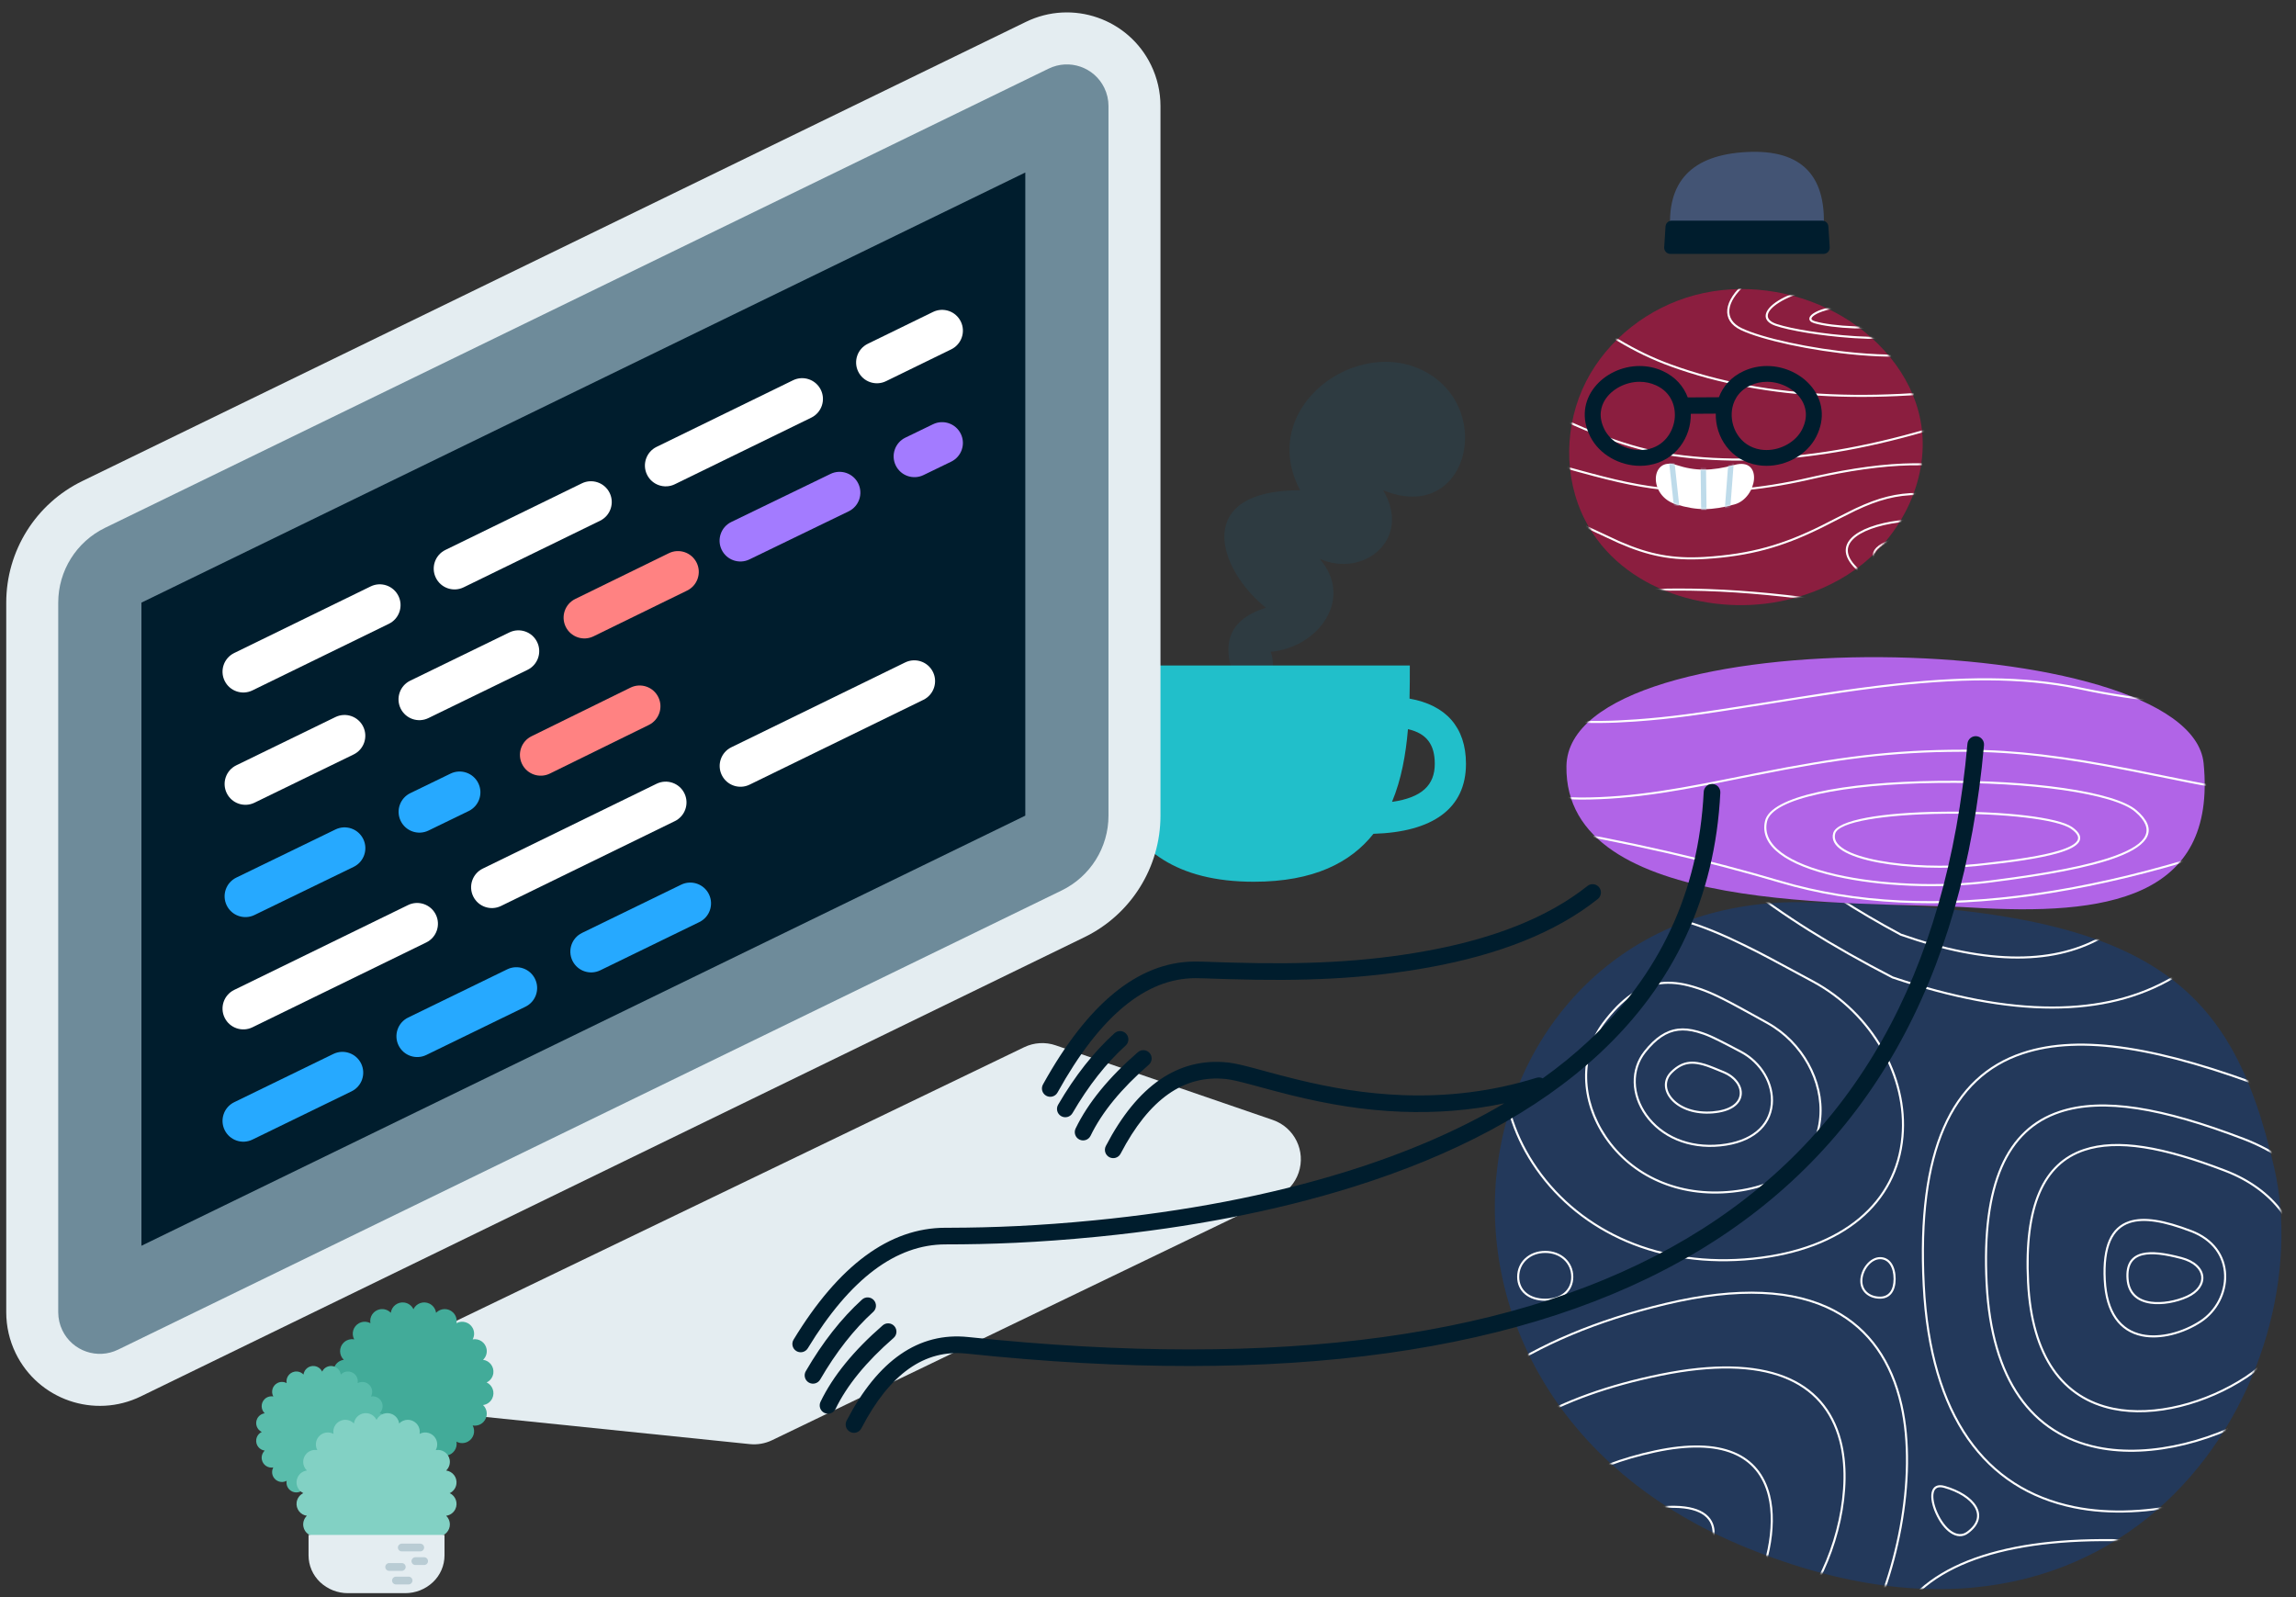 <svg viewBox="216 244 1104 768" xmlns="http://www.w3.org/2000/svg" xmlns:xlink="http://www.w3.org/1999/xlink" overflow="visible" width="1104px" height="768px"><rect x="216" y="244" width="1104" height="768" fill="#333333" stroke="none"/><defs><path d="M256.963,311.34 C443.936,235.343 398.48,-0.581 230.905,0.812 C63.331,2.205 24.21,38.513 3.469,128.569 C-19.235,227.154 69.989,387.336 256.963,311.34" id="masterclose-upsworking-path-1"/><path d="M307.298,52.903 C306.186,-19.451 7.359,-14.002 0.921,51.547 C-5.516,117.096 48.436,124.844 112.599,120.904 C167.078,117.559 308.411,125.257 307.298,52.903" id="masterclose-upsworking-path-3"/><path d="M32.885,134.865 C10.36,118.804 -3.667,90.08 1.584,62.998 C5.913,40.668 22.508,21.918 42.655,11.198 C63.03,0.357 87.496,-3.024 109.83,2.861 C132.163,8.745 152.018,24.07 162.433,44.599 C172.848,65.128 173.335,90.596 162.845,111.087 C145.226,145.498 101.452,157.839 65.819,149.474 C54.048,146.71 42.736,141.888 32.885,134.865" id="masterclose-upsworking-path-5"/><path d="M9.415,1.563 C-4.602,-2.26 -1.585,17.563 9.415,20.563 C20.415,23.563 27.415,23.563 37.415,20.563 C51.108,16.456 49.897,-2.597 37.415,1.563 C28.415,4.563 20.415,4.563 9.415,1.563 Z" id="masterclose-upsworking-path-7"/></defs><g id="Master/Close Ups/Working" stroke="none" stroke-width="1" fill="none" fill-rule="evenodd"><g id="Food" transform="translate(707, 418) scale(1 1)"><g id="Food/Coffee" stroke="none" stroke-width="1" fill="none" fill-rule="evenodd"><path d="M108.307,163 C94.22,139.45 97.351,124.534 117.698,118.254 C94.22,99.414 82.481,61.733 134.133,61.733 C113.003,21.697 162.307,-13.628 195.177,5.212 C228.046,24.052 213.959,78.218 174.046,61.733 C188.133,85.284 164.655,104.124 143.524,94.704 C159.959,113.544 143.524,137.095 120.046,139.45 C123.177,148.87 119.264,156.72 108.307,163 Z" id="Path-89" fill-opacity=".1" fill="#0089C5"/><path d="M186.893,146 C186.893,151.043 186.893,156.407 186.756,161.938 C204.189,165.022 213.893,175.675 213.893,193.304 C213.893,214.833 197.869,226.104 169.41,226.949 C158.488,240.72 140.737,250 111.893,250 C36.893,250 36.893,187.258 36.893,146 L36.893,146 Z M186,176.618 L185.98,176.853 C184.968,188.76 182.834,200.804 178.334,211.589 C192.727,209.565 198.893,203.502 198.893,193.304 C198.893,184.113 195.069,178.694 186,176.618 Z" id="Combined-Shape" fill="#21BFCA"/></g></g><g id="Computer" transform="translate(219, 249)"><path d="M490.308,5.513 L36.556,226.339 C14.192,237.223 0,259.914 0,284.786 L0,626.024 C0,632.847 1.552,639.581 4.537,645.716 C15.413,668.063 42.345,677.362 64.692,666.487 L518.444,445.661 C540.808,434.777 555,412.086 555,387.214 L555,45.976 C555,39.153 553.448,32.419 550.463,26.284 C539.587,3.937 512.655,-5.362 490.308,5.513 Z M505,53.969 L505,387.214 L505,387.558 C504.868,393.162 501.622,398.241 496.564,400.702 L50,618.03 L50,284.786 C50,279.046 53.275,273.81 58.436,271.298 L505,53.969 Z" id="Monitor" fill="#E4EDF1" fill-rule="nonzero"/><path d="M527.983,37.224 C529.31,39.951 530,42.944 530,45.976 L530,387.214 C530,402.52 521.266,416.484 507.504,423.181 L53.752,644.007 C43.82,648.841 31.85,644.708 27.017,634.776 C25.69,632.049 25,629.056 25,626.024 L25,284.786 C25,269.48 33.734,255.516 47.496,248.819 L501.248,27.993 C511.18,23.159 523.15,27.292 527.983,37.224 Z" id="Path" fill="#6E8B9A" fill-rule="nonzero"/><polygon id="Path" fill="#001D2D" fill-rule="nonzero" points="490 387.214 490 77.951 65 284.786 65 594.047"/><path d="M216.318,630.193 L489.45,498.57 C494.195,496.283 499.651,495.96 504.633,497.673 L608.994,533.541 C619.44,537.132 624.998,548.51 621.407,558.956 C619.671,564.007 615.987,568.154 611.176,570.472 L368.241,687.543 C364.908,689.15 361.194,689.8 357.514,689.422 L222.956,675.595 C212.755,674.547 205,665.954 205,655.7 L205,648.21 C205,640.529 209.398,633.527 216.318,630.193 Z" id="Keyboard" fill="#E4EDF1"/><g id="code" transform="translate(103.998, 143.998)" fill-rule="nonzero"><path d="M14.389,182.989 L79.991,150.969 C84.954,148.546 87.014,142.559 84.592,137.596 C82.169,132.632 76.182,130.573 71.219,132.995 L5.616,165.016 C0.653,167.438 -1.407,173.425 1.016,178.389 C3.438,183.352 9.425,185.411 14.389,182.989 Z M115.938,133.423 L181.54,101.403 C186.504,98.98 188.563,92.993 186.141,88.03 C183.718,83.067 177.731,81.007 172.768,83.43 L107.165,115.45 C102.202,117.872 100.142,123.86 102.565,128.823 C104.987,133.786 110.975,135.846 115.938,133.423 Z M217.487,83.858 L283.09,51.837 C288.053,49.415 290.112,43.427 287.69,38.464 C285.267,33.501 279.28,31.441 274.317,33.864 L208.714,65.884 C203.751,68.307 201.692,74.294 204.114,79.257 C206.537,84.22 212.524,86.28 217.487,83.858 Z M319.036,34.292 L350.389,18.989 C355.352,16.566 357.411,10.579 354.989,5.616 C352.566,0.653 346.579,-1.407 341.616,1.016 L310.264,16.319 C305.3,18.741 303.241,24.728 305.663,29.692 C308.086,34.655 314.073,36.714 319.036,34.292 Z" id="Path" fill="#FFF"/><path d="M15.378,236.994 L63.034,213.801 C68,211.385 70.067,205.4 67.65,200.434 C65.233,195.468 59.248,193.401 54.282,195.818 L6.626,219.011 C1.66,221.427 -0.406,227.412 2.011,232.378 C4.427,237.344 10.412,239.411 15.378,236.994 Z M99.001,196.297 L146.657,173.105 C151.623,170.688 153.69,164.703 151.273,159.737 C148.856,154.771 142.871,152.705 137.905,155.121 L90.249,178.314 C85.283,180.731 83.217,186.716 85.633,191.682 C88.05,196.648 94.035,198.714 99.001,196.297 Z" id="Path-Copy" fill="#FFF"/><path d="M178.394,156.986 L223.394,134.986 C228.356,132.56 230.412,126.572 227.986,121.61 C225.56,116.649 219.572,114.593 214.61,117.018 L169.61,139.018 C164.649,141.444 162.593,147.433 165.018,152.394 C167.444,157.356 173.433,159.412 178.394,156.986 Z" id="Path-Copy" fill="#FF8282"/><path d="M253.363,120.002 L301.059,96.891 C306.029,94.483 308.106,88.502 305.698,83.531 C303.289,78.561 297.308,76.484 292.338,78.893 L244.642,102.003 C239.672,104.411 237.595,110.393 240.003,115.363 C242.411,120.333 248.393,122.41 253.363,120.002 Z M337.056,79.449 L350.363,73.002 C355.333,70.593 357.41,64.612 355.002,59.642 C352.593,54.672 346.612,52.595 341.642,55.003 L328.335,61.451 C323.365,63.859 321.288,69.84 323.696,74.81 C326.104,79.781 332.086,81.857 337.056,79.449 Z" id="Path-Copy" fill="#A37BFF"/><path d="M15.369,290.998 L63.048,267.853 C68.017,265.441 70.089,259.458 67.677,254.49 C65.266,249.522 59.283,247.449 54.314,249.861 L6.635,273.006 C1.667,275.418 -0.406,281.401 2.006,286.369 C4.418,291.338 10.401,293.41 15.369,290.998 Z M99.033,250.385 L118.369,240.998 C123.338,238.586 125.41,232.604 122.998,227.635 C120.586,222.667 114.604,220.594 109.635,223.006 L90.299,232.393 C85.33,234.805 83.258,240.788 85.67,245.756 C88.081,250.724 94.064,252.797 99.033,250.385 Z" id="Path-Copy-2" fill="#26A9FF"/><path d="M157.411,222.978 L204.982,199.61 C209.939,197.175 211.983,191.182 209.548,186.225 C207.113,181.268 201.121,179.224 196.164,181.659 L148.593,205.027 C143.636,207.462 141.592,213.454 144.027,218.411 C146.462,223.368 152.454,225.413 157.411,222.978 Z" id="Path-Copy-2" fill="#FF8282"/><path d="M14.389,344.989 L97.965,304.196 C102.928,301.773 104.987,295.786 102.565,290.823 C100.142,285.86 94.155,283.8 89.192,286.223 L5.616,327.016 C0.653,329.438 -1.407,335.425 1.016,340.389 C3.438,345.352 9.425,347.411 14.389,344.989 Z M133.911,286.651 L217.487,245.858 C222.45,243.435 224.51,237.448 222.087,232.485 C219.665,227.521 213.678,225.462 208.714,227.884 L125.138,268.677 C120.175,271.1 118.116,277.087 120.538,282.05 C122.961,287.013 128.948,289.073 133.911,286.651 Z M253.434,228.312 L337.01,187.519 C341.973,185.097 344.032,179.109 341.61,174.146 C339.187,169.183 333.2,167.123 328.237,169.546 L244.661,210.339 C239.698,212.761 237.638,218.749 240.061,223.712 C242.483,228.675 248.47,230.735 253.434,228.312 Z" id="Path-Copy-3" fill="#FFF"/><path d="M14.379,398.994 L62.034,375.799 C67,373.382 69.066,367.397 66.649,362.431 C64.232,357.465 58.247,355.399 53.281,357.816 L5.626,381.011 C0.66,383.428 -1.406,389.413 1.011,394.379 C3.428,399.345 9.413,401.411 14.379,398.994 Z M98,358.293 L145.655,335.098 C150.621,332.681 152.687,326.696 150.27,321.73 C147.853,316.765 141.868,314.698 136.902,317.115 L89.247,340.31 C84.281,342.727 82.215,348.712 84.632,353.678 C87.049,358.644 93.034,360.71 98,358.293 Z M181.621,317.593 L229.276,294.398 C234.242,291.981 236.308,285.996 233.891,281.03 C231.474,276.064 225.489,273.998 220.523,276.415 L172.868,299.61 C167.902,302.027 165.836,308.012 168.253,312.978 C170.67,317.944 176.655,320.01 181.621,317.593 Z" id="Path-Copy-4" fill="#26A9FF"/></g></g><g id="Plants" transform="translate(327, 870) scale(0.467 0.467)"><g id="Plants/Fern" stroke="none" stroke-width="1" fill="none" fill-rule="evenodd"><g id="Group" transform="translate(0, -31)"><path d="M188,189.388 C185.062,195.517 177.712,198.104 171.583,195.167 C167.84,193.372 165.253,189.812 164.704,185.698 L164.704,185.698 L164.704,185.698 C160.016,190.619 152.226,190.809 147.305,186.121 C144.299,183.258 142.939,179.073 143.688,174.99 L143.688,174.99 L143.688,174.99 C137.709,178.222 130.242,175.995 127.01,170.016 C125.036,166.364 125.036,161.963 127.01,158.312 L127.01,158.312 L127.01,158.312 C120.325,159.538 113.911,155.112 112.685,148.427 C111.937,144.344 113.296,140.159 116.302,137.296 L116.302,137.296 L116.302,137.296 C109.565,136.396 104.833,130.205 105.733,123.469 C106.283,119.354 108.869,115.794 112.612,114 L112.612,114 L112.612,114 C106.483,111.062 103.896,103.712 106.833,97.583 C108.628,93.84 112.188,91.253 116.302,90.704 L116.302,90.704 L116.302,90.704 C111.381,86.016 111.191,78.226 115.879,73.305 C118.742,70.299 122.927,68.939 127.01,69.688 L127.01,69.688 L127.01,69.688 C123.778,63.709 126.005,56.242 131.984,53.01 C135.636,51.036 140.037,51.036 143.688,53.01 L143.688,53.01 L143.688,53.01 C142.462,46.325 146.888,39.911 153.573,38.685 C157.656,37.937 161.841,39.296 164.704,42.302 L164.704,42.302 L164.704,42.302 C165.604,35.565 171.795,30.833 178.531,31.733 C182.646,32.283 186.206,34.869 188,38.612 L188,38.612 L188,38.612 C190.938,32.483 198.288,29.896 204.417,32.833 C208.16,34.628 210.747,38.188 211.296,42.302 L211.296,42.302 L211.296,42.302 C215.984,37.381 223.774,37.191 228.695,41.879 C231.701,44.742 233.061,48.927 232.312,53.01 L232.312,53.01 L232.312,53.01 C238.291,49.778 245.758,52.005 248.99,57.984 C250.964,61.636 250.964,66.037 248.99,69.688 L248.99,69.688 L248.99,69.688 C255.675,68.462 262.089,72.888 263.315,79.573 C264.063,83.656 262.704,87.841 259.698,90.704 L259.698,90.704 L259.698,90.704 C266.435,91.604 271.167,97.795 270.267,104.531 C269.717,108.646 267.131,112.206 263.388,114 L263.388,114 L263.388,114 C269.517,116.938 272.104,124.288 269.167,130.417 C267.372,134.16 263.812,136.747 259.698,137.296 L259.698,137.296 L259.698,137.296 C264.619,141.984 264.809,149.774 260.121,154.695 C257.258,157.701 253.073,159.061 248.99,158.312 L248.99,158.312 L248.99,158.312 C252.222,164.291 249.995,171.758 244.016,174.99 C240.364,176.964 235.963,176.964 232.312,174.99 L232.312,174.99 L232.312,174.99 C233.538,181.675 229.112,188.089 222.427,189.315 C218.344,190.063 214.159,188.704 211.296,185.698 L211.296,185.698 L211.296,185.698 C210.396,192.435 204.205,197.167 197.469,196.267 C193.354,195.717 189.794,193.131 188,189.388 L188,189.388 L188,189.388 Z" id="Star-Copy-2" fill="#42AB99" fill-rule="nonzero"/><path d="M94,227.162 C91.578,232.216 85.517,234.349 80.463,231.927 C77.377,230.447 75.244,227.512 74.791,224.119 L74.791,224.119 L74.791,224.119 C70.926,228.177 64.502,228.333 60.444,224.468 C57.966,222.107 56.845,218.656 57.462,215.29 L57.462,215.29 L57.462,215.29 C52.532,217.955 46.375,216.118 43.71,211.188 C42.083,208.177 42.083,204.549 43.71,201.538 L43.71,201.538 L43.71,201.538 C38.198,202.549 32.909,198.9 31.898,193.387 C31.281,190.021 32.402,186.57 34.881,184.209 L34.881,184.209 L34.881,184.209 C29.326,183.467 25.424,178.362 26.166,172.807 C26.619,169.415 28.752,166.479 31.838,165 L31.838,165 L31.838,165 C26.784,162.578 24.651,156.517 27.073,151.463 C28.553,148.377 31.488,146.244 34.881,145.791 L34.881,145.791 L34.881,145.791 C30.823,141.926 30.667,135.502 34.532,131.444 C36.893,128.966 40.344,127.845 43.71,128.462 L43.71,128.462 L43.71,128.462 C41.045,123.532 42.882,117.375 47.812,114.71 C50.823,113.083 54.451,113.083 57.462,114.71 L57.462,114.71 L57.462,114.71 C56.451,109.198 60.1,103.909 65.613,102.898 C68.979,102.281 72.43,103.402 74.791,105.881 L74.791,105.881 L74.791,105.881 C75.533,100.326 80.638,96.424 86.193,97.166 C89.585,97.619 92.521,99.752 94,102.838 L94,102.838 L94,102.838 C96.422,97.784 102.483,95.651 107.537,98.073 C110.623,99.553 112.756,102.488 113.209,105.881 L113.209,105.881 L113.209,105.881 C117.074,101.823 123.498,101.667 127.556,105.532 C130.034,107.893 131.155,111.344 130.538,114.71 L130.538,114.71 L130.538,114.71 C135.468,112.045 141.625,113.882 144.29,118.812 C145.917,121.823 145.917,125.451 144.29,128.462 L144.29,128.462 L144.29,128.462 C149.802,127.451 155.091,131.1 156.102,136.613 C156.719,139.979 155.598,143.43 153.119,145.791 L153.119,145.791 L153.119,145.791 C158.674,146.533 162.576,151.638 161.834,157.193 C161.381,160.585 159.248,163.521 156.162,165 L156.162,165 L156.162,165 C161.216,167.422 163.349,173.483 160.927,178.537 C159.447,181.623 156.512,183.756 153.119,184.209 L153.119,184.209 L153.119,184.209 C157.177,188.074 157.333,194.498 153.468,198.556 C151.107,201.034 147.656,202.155 144.29,201.538 L144.29,201.538 L144.29,201.538 C146.955,206.468 145.118,212.625 140.188,215.29 C137.177,216.917 133.549,216.917 130.538,215.29 L130.538,215.29 L130.538,215.29 C131.549,220.802 127.9,226.091 122.387,227.102 C119.021,227.719 115.57,226.598 113.209,224.119 L113.209,224.119 L113.209,224.119 C112.467,229.674 107.362,233.576 101.807,232.834 C98.415,232.381 95.479,230.248 94,227.162 L94,227.162 L94,227.162 Z" id="Star-Copy" fill="#59BCAB" fill-rule="nonzero"/><path d="M150,303.388 C147.062,309.517 139.712,312.104 133.583,309.167 C129.84,307.372 127.253,303.812 126.704,299.698 L126.704,299.698 L126.704,299.698 C122.016,304.619 114.226,304.809 109.305,300.121 C106.299,297.258 104.939,293.073 105.688,288.99 L105.688,288.99 L105.688,288.99 C99.709,292.222 92.242,289.995 89.01,284.016 C87.036,280.364 87.036,275.963 89.01,272.312 L89.01,272.312 L89.01,272.312 C82.325,273.538 75.911,269.112 74.685,262.427 C73.937,258.344 75.296,254.159 78.302,251.296 L78.302,251.296 L78.302,251.296 C71.565,250.396 66.833,244.205 67.733,237.469 C68.283,233.354 70.869,229.794 74.612,228 L74.612,228 L74.612,228 C68.483,225.062 65.896,217.712 68.833,211.583 C70.628,207.84 74.188,205.253 78.302,204.704 L78.302,204.704 L78.302,204.704 C73.381,200.016 73.191,192.226 77.879,187.305 C80.742,184.299 84.927,182.939 89.01,183.688 L89.01,183.688 L89.01,183.688 C85.778,177.709 88.005,170.242 93.984,167.01 C97.636,165.036 102.037,165.036 105.688,167.01 L105.688,167.01 L105.688,167.01 C104.462,160.325 108.888,153.911 115.573,152.685 C119.656,151.937 123.841,153.296 126.704,156.302 L126.704,156.302 L126.704,156.302 C127.604,149.565 133.795,144.833 140.531,145.733 C144.646,146.283 148.206,148.869 150,152.612 L150,152.612 L150,152.612 C152.938,146.483 160.288,143.896 166.417,146.833 C170.16,148.628 172.747,152.188 173.296,156.302 L173.296,156.302 L173.296,156.302 C177.984,151.381 185.774,151.191 190.695,155.879 C193.701,158.742 195.061,162.927 194.312,167.01 L194.312,167.01 L194.312,167.01 C200.291,163.778 207.758,166.005 210.99,171.984 C212.964,175.636 212.964,180.037 210.99,183.688 L210.99,183.688 L210.99,183.688 C217.675,182.462 224.089,186.888 225.315,193.573 C226.063,197.656 224.704,201.841 221.698,204.704 L221.698,204.704 L221.698,204.704 C228.435,205.604 233.167,211.795 232.267,218.531 C231.717,222.646 229.131,226.206 225.388,228 L225.388,228 L225.388,228 C231.517,230.938 234.104,238.288 231.167,244.417 C229.372,248.16 225.812,250.747 221.698,251.296 L221.698,251.296 L221.698,251.296 C226.619,255.984 226.809,263.774 222.121,268.695 C219.258,271.701 215.073,273.061 210.99,272.312 L210.99,272.312 L210.99,272.312 C214.222,278.291 211.995,285.758 206.016,288.99 C202.364,290.964 197.963,290.964 194.312,288.99 L194.312,288.99 L194.312,288.99 C195.538,295.675 191.112,302.089 184.427,303.315 C180.344,304.063 176.159,302.704 173.296,299.698 L173.296,299.698 L173.296,299.698 C172.396,306.435 166.205,311.167 159.469,310.267 C155.354,309.717 151.794,307.131 150,303.388 L150,303.388 L150,303.388 Z" id="Star" fill="#82D1C4" fill-rule="nonzero"/><path d="M80,271 L220,271 L220,292.028 C220,302.527 215.657,312.558 208,319.741 C200.291,326.974 190.116,331 179.545,331 L120.455,331 C109.884,331 99.709,326.974 92,319.741 C84.343,312.558 80,302.527 80,292.028 L80,271 L80,271 Z" id="Rectangle" fill="#E4EDF1"/><path d="M183,314 C185.209,314 187,315.791 187,318 C187,320.142 185.316,321.891 183.2,321.995 L183,322 L170,322 C167.791,322 166,320.209 166,318 C166,315.858 167.684,314.109 169.8,314.005 L170,314 L183,314 Z M176,300 C178.209,300 180,301.791 180,304 C180,306.142 178.316,307.891 176.2,307.995 L176,308 L163,308 C160.791,308 159,306.209 159,304 C159,301.858 160.684,300.109 162.8,300.005 L163,300 L176,300 Z M199,294 C201.209,294 203,295.791 203,298 C203,300.142 201.316,301.891 199.2,301.995 L199,302 L190,302 C187.791,302 186,300.209 186,298 C186,295.858 187.684,294.109 189.8,294.005 L190,294 L199,294 Z M195,280 C197.209,280 199,281.791 199,284 C199,286.142 197.316,287.891 195.2,287.995 L195,288 L176,288 C173.791,288 172,286.209 172,284 C172,281.858 173.684,280.109 175.8,280.005 L176,280 L195,280 Z" id="Combined-Shape" fill="#B9CCD4" fill-rule="nonzero"/></g></g></g><g transform="translate(1124, 600) scale(-1, 1) translate(-1124, -600) translate(584, 0) scale(1 1)" id="Master/Character/Bust"><defs><path d="M256.963,311.34 C443.936,235.343 398.48,-0.581 230.905,0.812 C63.331,2.205 24.21,38.513 3.469,128.569 C-19.235,227.154 69.989,387.336 256.963,311.34" id="mastercharacterbust-path-1"/><path d="M307.298,52.903 C306.186,-19.451 7.359,-14.002 0.921,51.547 C-5.516,117.096 48.436,124.844 112.599,120.904 C167.078,117.559 308.411,125.257 307.298,52.903" id="mastercharacterbust-path-3"/><path d="M32.885,134.865 C10.36,118.804 -3.667,90.08 1.584,62.998 C5.913,40.668 22.508,21.918 42.655,11.198 C63.03,0.357 87.496,-3.024 109.83,2.861 C132.163,8.745 152.018,24.07 162.433,44.599 C172.848,65.128 173.335,90.596 162.845,111.087 C145.226,145.498 101.452,157.839 65.819,149.474 C54.048,146.71 42.736,141.888 32.885,134.865" id="mastercharacterbust-path-5"/><path d="M9.415,1.563 C-4.602,-2.26 -1.585,17.563 9.415,20.563 C20.415,23.563 27.415,23.563 37.415,20.563 C51.108,16.456 49.897,-2.597 37.415,1.563 C28.415,4.563 20.415,4.563 9.415,1.563 Z" id="mastercharacterbust-path-7"/></defs><g id="Master/Character/Bust" stroke="none" stroke-width="1" fill="none" fill-rule="evenodd"><g id="Bodies" transform="translate(290, 534) scale(1 1)"><defs><path d="M256.963,311.34 C443.936,235.343 398.48,-0.581 230.905,0.812 C63.331,2.205 24.21,38.513 3.469,128.569 C-19.235,227.154 69.989,387.336 256.963,311.34" id="bodiespurple-a-path-1"/><path d="M307.298,52.903 C306.186,-19.451 7.359,-14.002 0.921,51.547 C-5.516,117.096 48.436,124.844 112.599,120.904 C167.078,117.559 308.411,125.257 307.298,52.903" id="bodiespurple-a-path-3"/></defs><g id="Bodies/Purple A" stroke="none" stroke-width="1" fill="none" fill-rule="evenodd"><g id="Patterns" transform="translate(61, 143)"><mask id="bodiespurple-a-mask-2" fill="#fff"><use xlink:href="#bodiespurple-a-path-1"/></mask><use id="Mask" fill="#23395B" xlink:href="#bodiespurple-a-path-1"/><g mask="url(#bodiespurple-a-mask-2)" id="Group"><g transform="translate(-81, -246)"><g><path d="M363.932,286.95 L362.634,287.342 C354.531,289.853 348.449,293 327.756,304.564 C310.935,313.964 300.701,332.713 302.252,350.419 C303.948,369.778 318.936,383.71 344.947,386.497 C371.2,389.31 393.715,378.803 406.414,360.03 C418.442,342.249 419.157,320.376 407.4,304.7 C402.929,298.739 398.5,294.248 393.999,291.08 C384.874,284.658 375.423,283.562 363.932,286.95 Z M393.423,291.898 C397.832,295.001 402.188,299.418 406.6,305.3 C418.087,320.615 417.387,342.025 405.586,359.47 C393.094,377.937 370.937,388.276 345.053,385.503 C319.5,382.765 304.9,369.194 303.248,350.331 C301.732,333.023 311.762,314.647 328.244,305.436 L334.289,302.068 C351.089,292.746 356.388,290.217 364.215,287.909 C375.428,284.603 384.564,285.662 393.423,291.898 Z" id="Path-23" fill="#FFF" fill-rule="nonzero"/><path d="M367.526,255.586 C359.326,257.922 350.439,261.546 339.681,266.798 L335.462,268.879 C329.677,271.759 325.616,273.943 305.99,284.54 C277.459,299.945 260.098,330.679 262.728,359.691 C265.601,391.39 290.994,414.196 335.128,418.765 C379.704,423.38 417.92,406.148 439.476,375.359 C459.886,346.206 461.099,310.355 441.164,284.673 C433.57,274.89 426.052,267.525 418.418,262.334 C402.974,251.831 386.994,250.04 367.526,255.586 Z M417.856,263.161 C425.397,268.289 432.841,275.581 440.374,285.286 C460.025,310.602 458.828,345.974 438.656,374.786 C417.31,405.276 379.448,422.348 335.231,417.77 C291.549,413.248 266.552,390.797 263.724,359.601 C261.13,330.996 278.279,300.639 306.465,285.42 L325.927,274.943 C331.914,271.752 334.42,270.498 339.221,268.136 C350.337,262.67 359.438,258.93 367.8,256.548 C386.998,251.079 402.673,252.835 417.856,263.161 Z" id="Path-23" fill="#FFF" fill-rule="nonzero"/><path d="M361.822,308.562 L360.81,308.854 C356.171,310.242 352.521,312.041 340.604,318.356 C330.682,323.613 324.642,334.107 325.559,344.032 C326.562,354.894 335.422,362.703 350.74,364.259 C366.178,365.828 379.43,359.964 386.909,349.48 C394.007,339.531 394.429,327.274 387.479,318.487 C384.849,315.161 382.24,312.653 379.585,310.881 C374.192,307.282 368.601,306.667 361.822,308.562 Z M379.03,311.713 C381.591,313.422 384.126,315.859 386.695,319.107 C393.353,327.525 392.947,339.295 386.095,348.9 C378.826,359.088 365.925,364.797 350.841,363.264 C335.973,361.754 327.511,354.295 326.554,343.94 C325.676,334.428 331.498,324.313 341.073,319.239 L345.671,316.813 C354.523,312.172 357.601,310.796 361.89,309.582 L362.092,309.525 C368.605,307.704 373.895,308.286 379.03,311.713 Z" id="Path-23" fill="#FFF" fill-rule="nonzero"/><path d="M360.491,323.967 L359.991,324.08 C357.422,324.679 355.445,325.443 348.887,328.174 C343.38,330.466 340.001,335.078 340.52,339.489 C341.087,344.312 346.023,347.73 354.468,348.404 C362.94,349.08 370.225,346.547 374.357,341.997 C378.332,337.619 378.571,332.167 374.658,328.28 C373.206,326.838 371.764,325.748 370.294,324.978 C367.311,323.413 364.224,323.147 360.491,323.967 Z M369.83,325.864 C371.206,326.585 372.569,327.615 373.953,328.99 C377.463,332.476 377.251,337.322 373.616,341.324 C369.704,345.633 362.724,348.06 354.548,347.407 C346.527,346.767 342.015,343.642 341.513,339.372 C341.052,335.452 344.144,331.231 349.271,329.097 L352.218,327.877 C356.772,326.007 358.394,325.451 360.706,324.943 C364.223,324.171 367.071,324.417 369.83,325.864 Z" id="Path-23" fill="#FFF" fill-rule="nonzero"/><path d="M293.902,99.51 C253.904,107.509 201.625,143.313 162.877,186.667 C123.481,230.746 109.532,269.692 132.745,283.43 C165.557,302.849 210.701,302.849 268.16,283.474 C327.652,252.732 364.059,223.338 377.451,195.215 C387.988,173.088 387.522,145.078 375.301,125.114 C361.017,101.778 333.108,91.668 293.902,99.51 Z M374.449,125.636 C386.485,145.3 386.945,172.952 376.549,194.785 C363.274,222.662 327.015,251.935 267.77,282.556 C210.632,301.817 165.777,301.817 133.255,282.57 C110.881,269.328 124.618,230.975 163.623,187.333 C202.239,144.126 254.345,108.441 294.098,100.49 C332.916,92.727 360.398,102.682 374.449,125.636 Z" id="Path-24" fill="#FFF" fill-rule="nonzero"/><path d="M282.942,122.938 C253.648,129.022 215.383,156.234 187.021,189.185 C158.158,222.719 147.933,252.362 165.011,262.857 C189.054,277.633 222.122,277.633 264.19,262.903 C307.752,239.53 334.403,217.188 344.213,195.796 C351.935,178.957 351.594,157.645 342.635,142.448 C332.157,124.673 311.679,116.97 282.942,122.938 Z M341.774,142.956 C350.559,157.859 350.895,178.827 343.304,195.379 C333.607,216.524 307.103,238.744 263.789,261.99 C222.049,276.599 189.282,276.599 165.534,262.005 C149.264,252.006 159.292,222.935 187.779,189.837 C216.01,157.038 254.103,129.949 283.146,123.917 C311.484,118.032 331.525,125.571 341.774,142.956 Z" id="Path-24" fill="#FFF" fill-rule="nonzero"/><path d="M272.029,149.22 C252.914,153.111 227.972,170.498 209.485,191.552 C190.624,213.031 183.929,232.057 195.196,238.844 C210.9,248.304 232.477,248.304 259.908,238.889 L261.6,237.993 C289.015,223.376 305.83,209.393 312.109,195.972 C317.162,185.172 316.938,171.506 311.073,161.753 C304.21,150.341 290.804,145.398 272.029,149.22 Z M310.216,162.268 C315.902,171.724 316.12,185.039 311.203,195.548 C304.911,208.997 287.682,223.155 259.513,237.974 C232.406,247.271 211.123,247.271 195.712,237.988 C185.269,231.697 191.759,213.254 210.236,192.212 C228.592,171.307 253.362,154.041 272.228,150.2 C290.61,146.458 303.585,151.242 310.216,162.268 Z" id="Path-24" fill="#FFF" fill-rule="nonzero"/><path d="M260.16,176.599 C252.122,178.585 241.697,187.41 233.971,198.094 L233.439,198.839 C225.926,209.486 223.349,218.831 228.088,222.298 C234.722,227.151 243.816,227.151 255.321,222.356 C267.234,214.754 274.502,207.502 277.19,200.526 C279.312,195.018 279.218,188.058 276.75,183.075 C273.838,177.195 268.114,174.632 260.16,176.599 Z M275.854,183.519 C278.192,188.24 278.282,194.91 276.257,200.166 C273.661,206.902 266.533,214.016 254.86,221.473 C243.724,226.106 234.988,226.106 228.678,221.491 C224.496,218.431 227.17,209.206 234.781,198.68 C242.382,188.169 252.638,179.488 260.4,177.569 C267.904,175.714 273.153,178.065 275.854,183.519 Z" id="Path-24" fill="#FFF" fill-rule="nonzero"/><path d="M474.834,59.528 C423.968,77.426 394.675,128.671 398.751,183.162 C400.693,209.114 410.325,233.038 426.536,250.883 C444.186,270.312 468.832,281.825 498.972,283.499 C528.802,285.156 550.913,271.55 564.039,245.994 C575.74,223.21 579.56,191.907 575.246,159.808 C570.979,128.07 559.157,98.673 542.408,79.468 C523.819,58.153 500.464,50.51 474.834,59.528 Z M541.654,80.126 C558.264,99.17 570.013,128.385 574.254,159.942 C578.544,191.852 574.749,222.952 563.149,245.537 C550.199,270.752 528.45,284.135 499.028,282.501 C469.147,280.841 444.748,269.443 427.276,250.211 C411.221,232.537 401.674,208.825 399.749,183.088 C395.704,129.025 424.751,78.21 475.166,60.472 C500.386,51.598 523.321,59.103 541.654,80.126 Z" id="Path-25" fill="#FFF" fill-rule="nonzero"/><path d="M479.365,95.726 C446.63,107.749 427.786,142.158 430.408,178.739 C433.092,216.188 457.251,243.946 494.917,246.13 C514.146,247.245 528.407,238.085 536.863,220.9 C544.39,205.602 546.846,184.597 544.073,163.059 C541.33,141.763 533.73,122.037 522.955,109.141 C510.975,94.803 495.9,89.654 479.365,95.726 Z M522.188,109.782 C532.829,122.518 540.361,142.068 543.081,163.187 C545.831,184.543 543.398,205.354 535.966,220.459 C527.681,237.297 513.785,246.223 494.975,245.132 C457.846,242.979 434.056,215.645 431.405,178.668 C428.814,142.505 447.424,108.522 479.71,96.665 C495.821,90.748 510.463,95.75 522.188,109.782 Z" id="Path-25" fill="#FFF" fill-rule="nonzero"/><path d="M484.349,107.309 C459.603,117.295 445.371,145.85 447.351,176.199 C449.378,207.277 467.637,230.33 496.128,232.145 C510.7,233.074 521.505,225.448 527.9,211.167 C533.583,198.476 535.436,181.055 533.343,163.194 C531.273,145.531 525.536,129.169 517.398,118.467 C508.33,106.541 496.891,102.247 484.349,107.309 Z M516.602,119.072 C524.621,129.617 530.299,145.812 532.35,163.31 C534.424,181.005 532.589,198.248 526.987,210.759 C520.753,224.681 510.316,232.047 496.192,231.147 C468.258,229.367 450.346,206.752 448.349,176.134 C446.395,146.183 460.419,118.044 484.724,108.236 C496.809,103.359 507.788,107.48 516.602,119.072 Z" id="Path-25" fill="#FFF" fill-rule="nonzero"/><path d="M487.908,141.173 C477.424,145.666 471.414,158.468 472.249,172.061 C473.105,185.998 480.842,196.369 492.937,197.187 C504.903,197.996 510.79,184.037 508.825,166.236 C506.888,148.682 498.316,136.714 487.908,141.173 Z M507.831,166.345 C509.738,183.616 504.118,196.941 493.005,196.189 C481.481,195.409 474.076,185.483 473.247,172 C472.436,158.792 478.254,146.398 488.302,142.092 C497.828,138.011 505.956,149.361 507.831,166.345 Z" id="Path-25" fill="#FFF" fill-rule="nonzero"/><path d="M372.613,227.683 C368.314,232.937 368.553,237.577 372.543,241.124 C375.752,243.976 381.309,245.933 386.95,246.498 C397.312,247.534 404.579,238.19 401.479,227.856 C398.251,217.098 381.584,216.719 372.613,227.683 Z M400.521,228.144 C403.421,237.81 396.688,246.466 387.05,245.502 C381.6,244.958 376.235,243.068 373.207,240.376 C369.628,237.195 369.421,233.164 373.387,228.317 C381.905,217.906 397.556,218.262 400.521,228.144 Z" id="Path-26" fill="#FFF" fill-rule="nonzero"/><path d="M370,82 C379,71 409,74 412,84 C415,94 408,114 390,114 C372,114 361,93 370,82 Z" id="Path-26-Copy" stroke="#FFF"/><path d="M85.822,336.533 C44.119,352.464 21.348,384.143 20.25,421.735 C19.23,456.666 37.507,491.602 67.726,511.418 C101.921,533.841 145.98,545.399 180.851,538.24 C223.778,529.427 250.289,494.314 253.499,431.025 C256.786,366.229 240.109,330.509 205.658,319.026 C177.355,309.591 138.614,316.365 85.822,336.533 Z M205.342,319.974 C239.291,331.291 255.767,366.579 252.501,430.975 C249.312,493.832 223.103,528.545 180.649,537.26 C146.065,544.36 102.264,532.871 68.274,510.582 C38.345,490.956 20.24,456.348 21.25,421.765 C22.336,384.578 44.851,353.255 86.178,337.467 C138.769,317.376 177.324,310.635 205.342,319.974 Z" id="Path-27" fill="#FFF" fill-rule="nonzero"/><path d="M99.139,360.144 C68.265,371.944 51.4,395.416 50.587,423.268 C49.832,449.144 63.364,475.021 85.738,489.699 C111.041,506.298 143.641,514.854 169.454,509.552 C201.246,503.023 220.882,477.005 223.258,430.148 C225.69,382.18 213.336,355.71 187.806,347.196 C166.848,340.207 138.188,345.22 99.139,360.144 Z M187.49,348.145 C212.518,356.491 224.671,382.53 222.259,430.097 C219.905,476.523 200.571,502.14 169.253,508.573 C143.727,513.815 111.384,505.328 86.287,488.863 C64.202,474.375 50.842,448.825 51.587,423.297 C52.388,395.851 68.997,372.735 99.496,361.078 C138.342,346.232 166.817,341.251 187.49,348.145 Z" id="Path-27" fill="#FFF" fill-rule="nonzero"/><path d="M107.915,375.487 C84.177,384.602 71.205,402.742 70.58,424.264 C69.999,444.255 80.404,464.246 97.608,475.586 C117.05,488.401 142.1,495.007 161.944,490.912 C186.398,485.865 201.501,465.758 203.327,429.578 C205.196,392.545 195.692,372.085 176.041,365.501 C159.923,360.1 137.907,363.97 107.915,375.487 Z M175.724,366.449 C194.874,372.865 204.177,392.895 202.328,429.527 C200.524,465.276 185.721,484.984 161.742,489.932 C142.186,493.968 117.395,487.431 98.158,474.752 C81.243,463.602 71.009,443.938 71.58,424.293 C72.193,403.176 84.911,385.392 108.273,376.42 C138.062,364.982 159.893,361.145 175.724,366.449 Z" id="Path-27" fill="#FFF" fill-rule="nonzero"/><path d="M124.152,404.556 C113.617,408.584 107.845,416.62 107.567,426.15 C107.309,434.995 111.929,443.833 119.57,448.848 C128.17,454.492 139.249,457.401 148.048,455.593 C158.926,453.358 165.647,444.448 166.456,428.498 C167.283,412.183 163.05,403.111 154.275,400.183 C147.113,397.794 137.387,399.496 124.152,404.556 Z M153.959,401.132 C162.232,403.892 166.264,412.533 165.457,428.447 C164.67,443.966 158.251,452.475 147.847,454.613 C139.334,456.362 128.514,453.521 120.119,448.012 C112.768,443.187 108.319,434.676 108.567,426.18 C108.833,417.055 114.349,409.375 124.51,405.49 C137.542,400.507 147.082,398.838 153.959,401.132 Z" id="Path-27" fill="#FFF" fill-rule="nonzero"/><path d="M129.031,417.459 C115.803,420.951 115.333,432.091 126.167,437.001 C131.523,439.428 138.413,440.677 143.887,439.901 C150.71,438.933 154.98,435.025 155.493,428.029 C156.018,420.885 153.299,416.861 147.758,415.584 C143.3,414.557 137.256,415.288 129.031,417.459 Z M147.534,416.559 C152.575,417.72 154.985,421.288 154.496,427.956 C154.019,434.447 150.133,438.004 143.747,438.91 C138.475,439.658 131.773,438.443 126.58,436.09 C116.578,431.558 116.996,421.671 129.286,418.426 C137.364,416.294 143.279,415.579 147.534,416.559 Z" id="Path-27" fill="#FFF" fill-rule="nonzero"/><path d="M295.86,442.823 C278.75,451.853 268.004,467.583 263.262,488.515 C255.358,523.407 265.421,572.641 283.566,604.249 C297.897,629.211 338.267,641.846 388.883,641 C434.86,640.232 479.583,628.124 496.354,611.354 C515.008,592.699 519.519,557.749 504.83,525.667 C486.905,486.519 444.077,455.457 377.116,439.514 C342.129,431.183 315.165,432.636 295.86,442.823 Z M376.884,440.486 C443.565,456.363 486.134,487.237 503.92,526.083 C518.443,557.802 513.991,592.302 495.646,610.646 C479.103,627.19 434.608,639.236 388.867,640 C338.579,640.841 298.53,628.306 284.434,603.751 C266.405,572.347 256.393,523.362 264.238,488.735 C268.919,468.072 279.495,452.591 296.327,443.708 C315.391,433.647 342.114,432.208 376.884,440.486 Z" id="Path-28" fill="#FFF" fill-rule="nonzero"/><path d="M292.655,505.594 C286.617,528.366 294.296,560.466 308.146,581.079 C319.096,597.376 349.862,605.602 388.444,605.052 C423.478,604.551 457.552,596.67 470.351,585.735 C484.625,573.539 488.077,550.685 476.845,529.726 C463.167,504.202 430.518,483.971 379.492,473.591 C328.816,463.282 300.487,476.055 292.655,505.594 Z M379.293,474.571 C430.051,484.896 462.443,504.969 475.964,530.198 C486.981,550.756 483.606,573.095 469.701,584.975 C457.126,595.719 423.25,603.554 388.429,604.052 C350.16,604.598 319.677,596.447 308.976,580.521 C295.275,560.13 287.665,528.317 293.621,505.851 C301.301,476.887 329.089,464.358 379.293,474.571 Z" id="Path-28" fill="#FFF" fill-rule="nonzero"/><path d="M326.887,532.06 C323.039,547.397 327.928,568.998 336.75,582.875 C343.68,593.778 362.967,599.319 387.198,599.069 L387.933,599.06 C410.238,598.723 431.93,593.42 440.104,586.038 C449.231,577.795 451.435,562.372 444.268,548.236 C435.551,531.043 414.758,517.424 382.284,510.441 C349.991,503.497 331.887,512.126 326.887,532.06 Z M382.074,511.419 C414.276,518.343 434.81,531.793 443.376,548.688 C450.347,562.436 448.213,577.367 439.434,585.295 C431.485,592.474 410.001,597.726 387.918,598.06 C363.661,598.426 344.35,592.968 337.594,582.339 C328.909,568.677 324.082,547.35 327.857,532.304 C332.712,512.946 350.266,504.58 382.074,511.419 Z" id="Path-28" fill="#FFF" fill-rule="nonzero"/><path d="M354.291,545.791 C352.15,551.402 354.844,559.224 359.701,564.246 C363.553,568.229 374.177,570.203 387.522,570.07 C399.611,569.95 411.36,568.063 415.819,565.416 C420.915,562.391 422.163,556.652 418.152,551.453 C413.444,545.349 402.386,540.535 385.17,538.018 L384.478,537.918 C366.936,535.439 357.062,538.532 354.291,545.791 Z M384.338,538.908 C401.716,541.364 412.782,546.128 417.36,552.063 C420.997,556.778 419.899,561.832 415.308,564.556 C411.045,567.087 399.436,568.952 387.512,569.07 L386.349,569.077 C373.824,569.083 363.902,567.152 360.42,563.551 C355.806,558.781 353.244,551.34 355.226,546.148 C357.787,539.436 367.203,536.487 384.338,538.908 Z" id="Path-28" fill="#FFF" fill-rule="nonzero"/><path d="M543.893,304.512 C481.336,318.196 465.5,340.745 465.5,412 C465.5,436.731 472.484,455.347 485.696,469.31 C496.417,480.641 510.517,488.484 530.022,495.362 L531.33,495.82 C534.838,497.036 538.518,498.228 542.923,499.593 L556.905,503.868 L558.849,504.477 C568.154,507.415 576.205,497.056 581.994,476.753 L582.169,476.135 C587.542,456.956 590.501,430.37 590.25,403.745 C589.984,375.518 586.182,349.742 579.153,331.694 C571.119,311.062 559.226,301.157 543.893,304.512 Z M578.222,332.056 C585.2,349.975 588.985,375.638 589.25,403.755 C589.5,430.291 586.551,456.785 581.206,475.865 L580.864,477.066 C575.233,496.476 567.584,506.187 559.151,503.523 L556.119,502.579 C552.814,501.563 545.658,499.391 544.052,498.896 L541.604,498.135 C537.382,496.813 533.815,495.64 530.354,494.419 C510.986,487.589 497.015,479.818 486.422,468.623 C473.391,454.851 466.5,436.482 466.5,412 C466.5,341.19 482.037,319.066 544.107,305.488 C558.857,302.262 570.344,311.83 578.222,332.056 Z" id="Path-29" fill="#FFF" fill-rule="nonzero"/><path d="M553.788,324.432 C504.705,335.386 492.265,353.46 492.265,410.481 C492.265,430.28 497.747,445.189 508.119,456.373 C516.385,465.287 527.206,471.503 542.087,476.938 L542.902,477.234 C545.732,478.252 548.65,479.229 552.14,480.34 L563.976,484.036 L565.5,484.523 C572.957,486.926 579.354,478.405 583.916,461.79 C588.13,446.445 590.45,425.177 590.253,403.879 C589.787,353.516 576.732,319.311 553.788,324.432 Z M589.253,403.888 C589.449,425.1 587.139,446.277 582.952,461.525 L582.676,462.511 C578.279,477.96 572.323,485.671 565.806,483.571 L563.687,482.897 C561.232,482.126 555.274,480.28 553.972,479.871 L552.444,479.387 C548.965,478.28 546.058,477.306 543.241,476.293 C528.076,470.836 517.141,464.631 508.852,455.693 C498.657,444.7 493.265,430.035 493.265,410.481 C493.265,353.901 505.413,336.253 554.006,325.408 C575.955,320.509 588.793,354.144 589.253,403.888 Z" id="Path-29" fill="#FFF" fill-rule="nonzero"/><path d="M435,414.5 C427.342,414.5 421.5,419.722 421.5,427 C421.5,434.104 427.082,438.5 435,438.5 C442.918,438.5 448.5,434.104 448.5,427 C448.5,419.722 442.658,414.5 435,414.5 Z M435,415.5 C442.129,415.5 447.5,420.3 447.5,427 C447.5,433.492 442.411,437.5 435,437.5 C427.589,437.5 422.5,433.492 422.5,427 C422.5,420.3 427.871,415.5 435,415.5 Z" id="Oval" fill="#FFF" fill-rule="nonzero"/><path d="M140.84,554.001 C96.498,557.113 45.494,568.892 26.771,578.556 C22.737,580.637 22.08,583.806 24.629,587.687 C26.914,591.167 31.792,595.302 39.039,600.028 L40.113,600.721 C53.008,608.968 72.729,618.822 96.543,629.147 L97.552,629.584 C143.195,649.305 195.357,667.038 203.098,665.49 L207.175,664.685 C207.698,664.58 208.202,664.478 208.719,664.371 C211.513,663.796 214.197,663.2 216.952,662.529 C224.271,660.748 231.23,658.647 237.777,656.106 C253.348,650.063 264.819,642.229 270.656,632.202 C277.881,619.79 276.002,604.702 263.41,586.713 C244.506,559.709 200.082,549.844 140.84,554.001 Z M262.59,587.287 C274.975,604.979 276.802,619.655 269.792,631.699 C264.092,641.489 252.795,649.205 237.416,655.174 C230.913,657.698 223.995,659.786 216.716,661.558 C214.521,662.092 212.372,662.578 210.175,663.045 L208.517,663.392 C207.83,663.533 207.165,663.668 206.451,663.81 L202.902,664.51 C195.47,665.996 143.291,648.257 97.948,628.666 L95.94,627.795 C71.954,617.358 52.214,607.425 39.586,599.191 L38.581,598.529 C31.994,594.149 27.551,590.314 25.465,587.138 C23.23,583.734 23.746,581.242 27.229,579.444 C45.815,569.852 96.692,558.102 140.91,554.999 C199.83,550.864 243.953,560.662 262.59,587.287 Z" id="Path-31" fill="#FFF" fill-rule="nonzero"/><path d="M126.385,575.702 C87.65,578.215 43.097,587.725 26.738,595.529 C23.168,597.232 22.575,599.874 24.839,603.061 C26.844,605.883 31.111,609.227 37.449,613.047 C48.494,619.703 65.697,627.709 86.594,636.121 L88.564,636.911 C128.44,652.835 174.002,667.152 180.771,665.9 L184.785,665.166 C185.084,665.11 185.38,665.054 185.681,664.997 C188.122,664.532 190.467,664.051 192.873,663.51 C199.268,662.072 205.347,660.375 211.068,658.323 C224.68,653.44 234.709,647.109 239.82,638.994 C246.159,628.929 244.511,616.693 233.486,602.137 C216.956,580.311 178.146,572.345 126.385,575.702 Z M232.689,602.741 C243.481,616.99 245.07,628.783 238.974,638.461 C234.009,646.345 224.151,652.567 210.73,657.382 C205.052,659.419 199.011,661.105 192.654,662.534 C190.738,662.965 188.861,663.358 186.942,663.735 L185.047,664.1 L180.59,664.917 C174.106,666.116 128.531,651.795 88.935,635.982 L86.969,635.194 C66.116,626.8 48.956,618.813 37.965,612.19 L36.973,611.586 C31.291,608.084 27.456,605.017 25.655,602.482 C23.741,599.788 24.173,597.86 27.168,596.431 C43.396,588.69 87.832,579.205 126.45,576.7 C177.898,573.363 216.43,581.272 232.689,602.741 Z" id="Path-31" fill="#FFF" fill-rule="nonzero"/><path d="M28.538,536.808 C25.96,542.995 27.244,548.52 31.981,551.546 C36.951,554.722 45.114,554.822 55.158,551.474 C65.082,548.166 69.171,543.014 67.864,536.773 C66.786,531.619 61.957,526.037 55.277,521.584 C44.456,514.37 34.943,521.436 28.538,536.808 Z M54.723,522.416 C61.206,526.738 65.871,532.132 66.886,536.977 C68.073,542.649 64.332,547.362 54.842,550.526 C35.533,556.962 24.232,549.742 29.462,537.192 C35.66,522.316 44.605,515.671 54.723,522.416 Z" id="Path-32" fill="#FFF" fill-rule="nonzero"/><path d="M242.863,527.519 C235.738,529.555 230.14,533.126 227.695,537.245 C225.018,541.753 226.303,546.475 231.706,550.404 C236.97,554.233 243.5,549.287 247.332,540.704 C248.985,537 249.718,533.323 249.225,530.78 C248.642,527.77 246.414,526.505 242.863,527.519 Z M248.244,530.97 C248.691,533.277 247.996,536.762 246.418,540.296 C242.809,548.381 236.84,552.902 232.294,549.596 C227.288,545.955 226.157,541.795 228.555,537.755 C230.851,533.889 236.236,530.453 243.137,528.481 C246.139,527.623 247.775,528.552 248.244,530.97 Z" id="Path-33" fill="#FFF" fill-rule="nonzero"/><path d="M274,417.5 C269.182,417.5 266.5,421.963 266.5,428 C266.5,433.766 269.087,437.5 274,437.5 C279.455,437.5 283.5,434.076 283.5,429 C283.5,423.397 278.988,417.5 274,417.5 Z M274,418.5 C278.369,418.5 282.5,423.899 282.5,429 C282.5,433.483 278.937,436.5 274,436.5 C269.734,436.5 267.5,433.276 267.5,428 C267.5,422.444 269.869,418.5 274,418.5 Z" id="Oval" fill="#FFF" fill-rule="nonzero"/><path d="M36.726,158.582 C-5.755,186.46 -11.429,243.166 19.58,328.576 L20.644,331.479 L20.97,331.499 C65.173,334.178 92.058,321.408 101.474,293.158 C108.91,270.851 108.052,226.39 98.73,194.36 C87.263,154.962 65.865,139.46 36.726,158.582 Z M97.77,194.64 C107.038,226.485 107.892,270.741 100.526,292.842 L100.243,293.67 C90.841,320.568 64.92,332.879 22.339,330.576 L21.356,330.519 L21.469,330.827 C-10.46,244.352 -5.149,187.258 37.274,159.418 C65.709,140.758 86.464,155.794 97.77,194.64 Z" id="Path-34" fill="#FFF" fill-rule="nonzero"/><path d="M27.523,185.921 C-4.331,208.054 -8.582,253.041 14.645,320.781 L15.467,323.153 L15.798,323.175 C48.947,325.302 69.134,315.149 76.2,292.703 C81.773,275.004 81.13,239.744 74.147,214.34 C65.545,183.046 49.44,170.693 27.523,185.921 Z M73.183,214.605 C80.118,239.834 80.757,274.9 75.247,292.403 L75.036,293.058 C68.013,314.328 48.664,324.059 16.84,322.236 L16.192,322.196 L16.302,322.511 C-7.59,253.998 -3.617,208.776 28.094,186.742 C49.281,172.02 64.735,183.874 73.183,214.605 Z" id="Path-34" fill="#FFF" fill-rule="nonzero"/><path d="M22.608,198.395 C-4.061,215.147 -7.621,249.2 11.805,300.415 L12.516,302.272 L12.838,302.291 C40.558,303.899 57.453,296.218 63.377,279.206 C68.044,265.806 67.506,239.142 61.663,219.926 C54.458,196.233 40.957,186.87 22.608,198.395 Z M60.706,220.217 C66.491,239.242 67.024,265.692 62.432,278.877 L62.257,279.37 C56.411,295.378 40.275,302.713 13.712,301.337 L13.218,301.31 L13.333,301.612 C-6.606,249.922 -3.294,215.847 23.14,199.242 C40.803,188.147 53.667,197.068 60.706,220.217 Z" id="Path-34" fill="#FFF" fill-rule="nonzero"/><path d="M59.555,30.772 C46.498,56.233 36.314,81.057 29.004,105.246 L28.469,107.031 L28.54,107.197 C38.631,130.742 68.127,144.485 116.959,148.498 C151.168,151.31 196.482,134.349 229.433,108.644 C262.907,82.531 272.863,55.79 249.244,42.564 C223.756,28.29 181.254,15.69 143.306,11.378 C100.074,6.465 68.885,12.578 59.555,30.772 Z M143.194,12.372 C181.016,16.67 223.391,29.232 248.756,43.436 C271.481,56.162 261.82,82.111 228.817,107.856 C196.05,133.417 150.971,150.29 117.041,147.502 L115.592,147.379 C68.439,143.284 39.851,129.966 29.763,107.494 L29.531,106.968 L29.479,107.142 C36.804,82.506 47.125,57.202 60.445,31.228 C69.512,13.546 100.35,7.503 143.194,12.372 Z" id="Path-35" fill="#FFF" fill-rule="nonzero"/><path d="M64.808,20.075 C54.064,44.906 45.678,69.118 39.65,92.71 L39.165,94.627 L39.217,94.77 C47.547,117.806 71.923,131.267 112.251,135.195 C140.525,137.95 177.949,121.347 205.158,96.19 C232.788,70.644 240.99,44.532 221.495,31.592 C200.448,17.623 165.359,5.294 134.027,1.074 C98.314,-3.736 72.518,2.255 64.808,20.075 Z M133.893,2.065 C165.082,6.265 200.028,18.544 220.942,32.426 C239.687,44.867 231.703,70.285 204.479,95.456 C177.461,120.436 140.299,136.923 112.348,134.2 L111.154,134.08 C72.281,130.079 48.728,117.074 40.408,95.106 L40.21,94.572 L40.173,94.722 C46.217,70.625 54.734,45.875 65.726,20.472 C73.197,3.205 98.581,-2.691 133.893,2.065 Z" id="Path-35" fill="#FFF" fill-rule="nonzero"/><path d="M53,84.074 C59.103,100.978 77.004,110.878 106.703,113.776 C151.252,118.123 217.77,57.995 187.257,37.71 C156.744,17.426 84.123,0.764 71.918,29.017 C63.781,47.852 57.475,66.205 53,84.074 Z" id="Path-35" stroke="#FFF"/><path d="M137,162.5 C130.031,162.5 122.776,165.529 118.129,170.665 C112.75,176.61 111.229,184.741 114.528,194.165 C117.85,203.656 124.58,206.395 133.057,203.091 C140.204,200.304 148.088,193.269 153.416,185.277 C158.182,178.128 158.149,172.192 153.979,168.021 C150.428,164.471 144.031,162.5 137,162.5 Z M137,163.5 C143.789,163.5 149.937,165.394 153.271,168.729 C157.074,172.531 157.105,177.942 152.584,184.723 C147.362,192.556 139.631,199.455 132.693,202.159 C124.727,205.265 118.6,202.771 115.472,193.835 C112.292,184.751 113.741,177.005 118.871,171.335 C123.322,166.416 130.306,163.5 137,163.5 Z" id="Path-36" fill="#FFF" fill-rule="nonzero"/><path d="M135.979,172.961 C127.513,172.961 121.054,179.821 124.318,188.783 C126.059,193.56 129.625,194.955 134.056,193.295 C137.742,191.915 141.791,188.443 144.528,184.498 C147.02,180.906 147.002,177.861 144.782,175.727 C142.923,173.941 139.611,172.961 135.979,172.961 Z M135.979,173.961 C139.376,173.961 142.446,174.87 144.089,176.448 C145.924,178.211 145.938,180.711 143.707,183.928 C141.078,187.717 137.183,191.056 133.705,192.359 C129.772,193.832 126.798,192.669 125.258,188.441 C122.26,180.209 128.143,173.961 135.979,173.961 Z" id="Path-36" fill="#FFF" fill-rule="nonzero"/></g></g></g></g><g id="Patterns" transform="translate(97.5, 25.5)"><mask id="bodiespurple-a-mask-4" fill="#fff"><use xlink:href="#bodiespurple-a-path-3"/></mask><use id="Mask" fill="#B164E7" xlink:href="#bodiespurple-a-path-3"/><g mask="url(#bodiespurple-a-mask-4)" id="Group"><g transform="translate(207.5, -129.5) rotate(90) translate(-207.5, 129.5) translate(-81.5, -426.5)"><g><path d="M527.5,59.994 C528.159,115.361 538.604,162.885 558.828,202.57 L559.444,203.77 L558.556,204.23 C538.058,164.557 527.382,117.041 526.523,61.686 L526.5,60.006 L527.5,59.994 Z" id="Path-3" fill="#FFF" fill-rule="nonzero"/><path d="M500.496,59.935 C514.486,167.192 534.135,238.462 559.406,273.709 C597.641,327.037 573.317,488.704 516.123,558.246 L514.38,560.325 L513.62,559.675 C571.784,491.653 596.917,327.742 558.594,274.291 C533.452,239.226 513.909,168.899 499.926,63.276 L499.504,60.065 L500.496,59.935 Z" id="Path-4" fill="#FFF" fill-rule="nonzero"/><path d="M487.499,59.97 C492.83,147.933 506.157,227.896 527.479,299.858 C548.637,371.266 535.765,462.585 488.891,573.819 L487.46,577.196 L486.54,576.804 C534.499,464.235 547.816,372.013 526.521,300.142 C505.389,228.824 492.104,149.667 486.663,62.669 L486.501,60.03 L487.499,59.97 Z" id="Path-5" fill="#FFF" fill-rule="nonzero"/><path d="M497.756,292.693 C485.996,295.445 479.032,329.573 478.484,376.017 C477.962,420.224 483.559,460.833 492.622,471.327 C501.698,481.836 509.228,477.898 515.212,461.967 L515.393,461.48 C520.189,448.449 523.946,428.377 527.496,400.062 C530.467,376.369 529.325,348.176 524.45,326.739 C519.024,302.879 509.727,289.892 497.756,292.693 Z M523.475,326.961 C528.323,348.281 529.46,376.357 526.504,399.938 L526.133,402.863 C522.742,429.245 519.138,448.187 514.62,460.681 L514.455,461.135 C508.662,476.872 501.904,480.545 493.378,470.673 C484.543,460.443 478.965,419.967 479.484,376.028 C480.025,330.21 486.955,296.248 497.984,293.667 C509.181,291.046 518.16,303.59 523.475,326.961 Z" id="Path-6" fill="#FFF" fill-rule="nonzero"/><path d="M503.552,325.485 C497.296,327.28 493.666,348.738 493.314,378.241 L493.304,379.137 C493.031,407.548 495.961,433.621 500.732,440.396 C503.271,444.001 505.716,445.084 507.963,443.587 C509.907,442.291 511.583,439.068 513.095,434.03 L513.337,433.206 C515.736,424.818 517.636,412.18 519.435,394.584 C520.991,379.365 520.393,361.258 517.839,347.487 C514.976,332.046 510.056,323.618 503.552,325.485 Z M516.856,347.669 C519.392,361.344 519.987,379.356 518.44,394.482 L518.08,397.924 C516.333,414.242 514.467,425.983 512.138,433.743 C510.689,438.569 509.097,441.629 507.408,442.755 C505.718,443.881 503.816,443.038 501.55,439.82 C496.998,433.357 494.092,407.835 494.297,379.991 L494.304,379.147 C494.586,349.888 498.219,328.056 503.828,326.446 C509.45,324.832 514.098,332.793 516.856,347.669 Z" id="Path-6" fill="#FFF" fill-rule="nonzero"/><path d="M479.547,269.676 L475.99,287.473 C468.005,327.573 464.578,353.63 464.501,386.852 L464.5,388 C464.5,413.331 467.504,436.632 473.896,469.119 L479.45,496.787 C479.723,498.171 479.949,499.334 480.107,500.166 L480.607,502.838 C482.164,511.273 483.188,518.034 483.777,524.095 L483.836,524.72 C485.338,540.866 483.6,552.067 477.659,559.961 L477.395,560.307 L476.605,559.693 C482.568,552.026 484.343,540.967 482.841,524.813 L482.719,523.565 C482.124,517.695 481.122,511.136 479.623,503.017 L478.825,498.799 C477.38,491.373 473.537,472.436 473.435,471.939 L472.661,468.018 C466.515,436.573 463.58,413.695 463.502,389.015 L463.5,388 C463.5,354.533 466.843,328.495 474.736,288.657 L478.132,271.675 C478.519,269.726 478.863,267.975 479.19,266.293 L479.907,262.564 C481.326,255.102 482.433,248.736 483.352,242.612 C485.44,228.711 486.5,216.316 486.5,204 C486.5,166.573 452.27,119.254 383.767,62.119 L381.681,60.385 L382.319,59.615 C452.425,117.703 487.5,165.806 487.5,204 C487.5,216.37 486.436,228.813 484.341,242.76 L484.085,244.441 C483.172,250.348 482.078,256.546 480.694,263.776 L479.982,267.458 C479.842,268.178 479.697,268.914 479.547,269.676 Z" id="Path-7" fill="#FFF" fill-rule="nonzero"/><path d="M408.6,60.3 L409.4,59.7 L411.064,61.909 C438.087,97.627 457.467,115.5 469,115.5 C480.392,115.5 483.728,97.46 478.661,61.176 L478.505,60.071 L479.495,59.929 C484.873,97.572 481.493,116.5 469,116.5 C457.013,116.5 437.507,98.518 410.277,62.526 L408.6,60.3 Z" id="Path-8" fill="#FFF" fill-rule="nonzero"/><path d="M367.322,59.618 C405.392,91.677 431.446,129.422 445.476,172.846 C450.372,188.001 451.644,206.502 449.98,229.966 L449.821,232.12 C448.621,247.864 447.023,259.654 442.036,291.087 L438.996,310.191 C436.658,325.036 435.186,335.168 433.874,345.762 L433.726,346.963 C428.988,385.702 428.754,416.041 434.304,443.009 L434.489,443.897 C447.065,503.467 441.939,542.139 418.999,559.87 L418.298,560.401 L417.702,559.599 C440.602,542.587 446.033,504.699 433.884,445.892 L433.511,444.103 C427.869,417.379 427.925,387.438 432.427,349.39 L432.881,345.639 C434.22,334.833 435.724,324.51 438.141,309.192 L441.378,288.849 C446.211,258.313 447.723,246.877 448.904,230.979 C450.676,207.115 449.449,188.397 444.524,173.154 C430.693,130.344 405.126,93.076 367.812,61.342 L366.678,60.382 L367.322,59.618 Z" id="Path-10" fill="#FFF" fill-rule="nonzero"/><path d="M347.501,59.972 L348.499,60.028 C347.177,83.819 353.514,102.626 369.187,129.391 L370.659,131.883 C371.67,133.581 372.741,135.359 374.026,137.475 L379.31,146.151 L380.9,148.782 C391.973,167.188 398.108,179.281 402.978,193.791 C409.45,213.079 411.837,233.194 409.611,255.931 L409.497,257.052 C403.639,313.295 407.168,368.978 417.455,434.635 L418.357,440.278 C420.635,454.234 425.664,483.584 426.494,488.923 C431.143,518.809 421.31,542.488 397.028,559.884 L396.287,560.409 L395.713,559.591 C419.978,542.54 429.944,519.358 425.641,489.969 L425.41,488.473 C424.24,481.149 418.558,448.012 416.781,436.784 C406.346,370.847 402.648,314.989 408.328,258.655 L408.503,256.948 C410.904,233.894 408.563,213.58 402.03,194.109 C397.037,179.232 390.697,166.893 378.991,147.554 L372.545,136.961 C371.325,134.948 370.294,133.23 369.298,131.55 L368.322,129.892 C352.72,103.248 346.297,84.386 347.462,60.706 L347.501,59.972 Z" id="Path-11" fill="#FFF" fill-rule="nonzero"/><path d="M394,444 C354,394 341,535 377,535 C413,535 434,494 394,444 Z" id="Path-12" stroke="#FFF"/><path d="M391.013,458.885 C365.591,427.429 357.329,516.136 380.209,516.136 C403.089,516.136 416.436,490.342 391.013,458.885 Z" id="Path-12" stroke="#FFF"/><path d="M387,194 C382,184 364,137 352,143 C340,149 363,257 386,251 C409,245 392,204 387,194 Z" id="Path-14" stroke="#FFF"/><path d="M393,572 C323,571.333 300.667,516 326,406 C364,241 269,217 318,60" id="Path-15" stroke="#FFF"/></g></g></g></g></g></g><g id="Heads" transform="translate(508, 359) scale(1 1)"><defs><path d="M32.885,134.865 C10.36,118.804 -3.667,90.08 1.584,62.998 C5.913,40.668 22.508,21.918 42.655,11.198 C63.03,0.357 87.496,-3.024 109.83,2.861 C132.163,8.745 152.018,24.07 162.433,44.599 C172.848,65.128 173.335,90.596 162.845,111.087 C145.226,145.498 101.452,157.839 65.819,149.474 C54.048,146.71 42.736,141.888 32.885,134.865" id="headsround-path-1"/></defs><g id="Heads/Round" stroke="none" stroke-width="1" fill="none" fill-rule="evenodd"><g id="Group" transform="translate(15, 24)"><mask id="headsround-mask-2" fill="#fff"><use xlink:href="#headsround-path-1"/></mask><use id="Mask" fill="#8B1E3F" xlink:href="#headsround-path-1"/><g mask="url(#headsround-mask-2)" fill="#FFF" fill-rule="nonzero"><g transform="translate(131, 66) rotate(90) translate(-131, -66) translate(-62, -130)"><path d="M321.998,178.511 L319.214,192.394 C313.754,219.642 311.448,237.234 311.448,259.916 C311.448,276.787 313.445,292.319 317.693,313.865 L321.502,332.729 C321.71,333.774 321.882,334.65 321.998,335.26 L322.409,337.447 C323.457,343.132 324.139,347.682 324.522,351.776 C325.537,362.623 324.368,370.173 320.358,375.514 L320.132,375.808 L319.344,375.192 C323.345,370.08 324.539,362.687 323.526,351.87 L323.425,350.844 C323.013,346.874 322.322,342.427 321.292,336.911 L320.649,333.569 C319.549,328.003 317.125,316.137 317.168,316.352 L316.937,315.198 C312.523,292.999 310.448,277.162 310.448,259.916 C310.448,237.505 312.691,220.049 317.983,193.451 L320.348,181.697 C320.696,179.958 320.992,178.454 321.278,176.978 L321.801,174.243 C322.639,169.803 323.309,165.929 323.873,162.19 C325.284,152.857 326,144.535 326,136.268 C326,111.181 302.878,79.416 256.592,41.051 L255.182,39.886 L255.818,39.114 C303.258,78.178 327,110.537 327,136.268 C327,144.589 326.28,152.96 324.862,162.34 L324.63,163.848 C324.074,167.391 323.419,171.099 322.614,175.325 L321.998,178.511 Z" id="Path-7"/><path d="M246.322,38.617 C271.978,60.18 289.538,85.571 298.994,114.782 C302.225,124.763 303.116,136.889 302.106,152.181 L301.981,153.96 C301.202,164.432 300.21,172.021 297.123,191.545 L294.637,207.154 C293.078,217.034 292.091,223.807 291.214,230.851 L291.089,231.859 C287.913,257.774 287.745,278.089 291.433,296.138 L291.601,296.945 C300.08,337.031 296.621,363.079 281.11,375.043 L280.637,375.402 L280.041,374.598 C295.394,363.215 299.042,337.814 290.874,298.352 L290.622,297.151 C286.849,279.313 286.857,259.351 289.819,234.052 L290.097,231.738 C290.966,224.647 291.923,217.993 293.43,208.392 L296.645,188.152 C299.33,171.019 300.252,163.723 300.984,153.885 C302.176,137.869 301.351,125.31 298.042,115.09 C288.748,86.377 271.572,61.377 246.507,40.083 L245.678,39.383 L246.322,38.617 Z" id="Path-10"/><path d="M232.104,39.472 L233.103,39.528 C232.227,55.369 236.391,67.916 246.701,85.684 L247.975,87.854 C248.392,88.559 248.827,89.286 249.302,90.077 L253.68,97.31 C261.766,110.697 266.107,119.134 269.52,129.356 C273.836,142.283 275.439,155.761 273.981,170.982 L273.886,171.936 C269.98,209.625 272.319,246.944 279.157,290.916 L279.656,294.076 C281.093,302.998 284.675,323.997 285.25,327.712 C288.367,347.855 281.768,363.828 265.482,375.554 L264.985,375.908 L264.409,375.092 C280.582,363.669 287.219,348.151 284.351,328.462 L284.008,326.289 C282.932,319.707 279.539,299.78 278.428,292.724 C271.465,248.507 268.987,211.031 272.748,173.249 L272.892,171.832 C274.495,156.363 272.932,142.735 268.571,129.673 C265.25,119.726 261.034,111.467 253.267,98.562 L248.686,90.993 C247.951,89.771 247.316,88.707 246.701,87.664 L245.832,86.179 C235.578,68.506 231.333,55.895 232.071,40.131 L232.104,39.472 Z" id="Path-11"/><path d="M246.678,292.219 C242.573,296.26 239.572,304.642 238.233,314.988 C235.313,337.555 240.738,358.5 252.109,358.5 C264.388,358.5 274.107,351.489 277.343,340.257 C280.86,328.05 276.453,312.571 263.873,296.859 C257.447,288.833 251.486,287.487 246.678,292.219 Z M263.092,297.484 C275.484,312.961 279.8,328.118 276.382,339.981 C273.272,350.776 263.95,357.5 252.109,357.5 C241.758,357.5 236.482,337.533 239.142,315.776 L239.225,315.116 C240.538,304.972 243.471,296.779 247.38,292.932 C251.703,288.677 256.998,289.872 263.092,297.484 Z" id="Path-12"/><path d="M251.29,304.274 C248.689,306.865 246.801,312.199 245.96,318.778 L245.856,319.639 C244.259,333.681 247.684,346.5 254.818,346.5 C262.576,346.5 268.725,342.012 270.77,334.83 C272.986,327.049 270.215,317.203 262.319,307.224 C258.24,302.071 254.387,301.19 251.29,304.274 Z M261.534,307.845 C269.246,317.59 271.927,327.116 269.808,334.556 C267.887,341.302 262.135,345.5 254.818,345.5 C248.456,345.5 245.184,332.721 246.952,318.905 C247.768,312.527 249.589,307.38 251.996,304.983 C254.606,302.384 257.788,303.111 261.534,307.845 Z" id="Path-12"/><path d="M254.917,316.239 C253.812,317.263 253.033,319.312 252.687,321.827 C251.928,327.344 253.347,332.5 256.527,332.5 C263.789,332.5 266.128,324.859 259.751,317.363 C258.02,315.328 256.296,314.962 254.917,316.239 Z M258.99,318.011 C264.862,324.914 262.846,331.5 256.527,331.5 C254.25,331.5 252.994,326.935 253.678,321.963 C253.995,319.656 254.699,317.805 255.597,316.973 C256.501,316.135 257.591,316.367 258.99,318.011 Z" id="Path-12"/><path d="M221.595,39.476 L222.594,39.524 C221.122,70.367 222.408,95.231 226.089,115.93 C228.966,132.105 233.041,144.902 239.026,158.465 L239.654,159.874 C241.501,163.944 247.466,176.441 249.083,180.093 L249.173,180.297 C255.35,194.415 257.762,205.906 256.808,221.642 C255.48,243.564 250.985,259.017 242.368,276.719 L241.349,278.781 C240.189,281.069 234.995,291.189 233.563,294.209 C228.387,305.125 226.016,313.817 226.016,324.428 C226.016,347.335 233.768,364.094 249.273,374.764 L249.746,375.085 L249.187,375.915 C233.074,365.064 225.016,347.882 225.016,324.428 C225.016,313.896 227.317,305.222 232.307,294.53 L232.831,293.422 C234.595,289.761 240.095,279.063 240.64,277.967 C249.745,259.659 254.448,244.053 255.81,221.582 C256.736,206.298 254.459,195.093 248.586,181.458 L248.067,180.271 C246.256,176.218 240.091,163.308 238.543,159.843 C232.292,145.847 228.065,132.751 225.104,116.105 C221.463,95.634 220.158,71.122 221.532,40.836 L221.595,39.476 Z" id="Path-13"/><path d="M235.418,94.409 C231.381,96.485 232.665,114.39 237.542,133.656 L237.691,134.24 C243.209,155.746 250.768,169.752 257.964,167.821 C264.973,165.941 267.099,159.163 265.507,149.139 C264.464,142.565 261.814,134.93 259.207,129.426 L258.875,128.727 C258.261,127.363 253.825,117.147 251.68,112.627 L251.474,112.194 C248.903,106.852 246.515,102.585 244.25,99.483 C240.967,94.988 238.021,93.071 235.418,94.409 Z M243.443,100.073 C245.576,102.994 247.837,107 250.268,111.998 L250.778,113.058 C253.019,117.783 257.799,128.811 258.038,129.301 C260.691,134.758 263.458,142.606 264.519,149.296 C266.041,158.878 264.075,165.147 257.705,166.855 C251.467,168.529 244.158,155.117 238.821,134.615 L238.66,133.992 C233.829,115.164 232.487,97.041 235.875,95.298 C237.865,94.275 240.426,95.942 243.443,100.073 Z" id="Path-14"/><path d="M243.984,117.747 C241.532,118.975 242.295,129.009 245.146,139.835 L245.381,140.71 C248.499,152.134 252.682,159.475 256.815,158.395 C260.897,157.328 262.131,153.496 261.22,147.902 C260.636,144.32 259.169,140.176 257.711,137.15 L257.471,136.658 C257.129,135.918 254.465,129.94 253.305,127.593 L252.797,126.58 C251.537,124.11 250.353,122.104 249.22,120.592 C247.316,118.052 245.576,116.949 243.984,117.747 Z M248.42,121.192 C249.514,122.651 250.672,124.615 251.909,127.041 L252.408,128.036 C253.609,130.465 256.467,136.89 256.608,137.173 C258.091,140.144 259.64,144.423 260.233,148.062 C261.072,153.212 260.004,156.528 256.562,157.428 C253.251,158.293 249.195,151.062 246.231,140.024 L246.114,139.58 C243.435,129.411 242.683,119.517 244.431,118.641 C245.422,118.144 246.78,119.005 248.42,121.192 Z" id="Path-14"/><path d="M212.181,39.851 L213.135,40.149 C205.691,64.025 202.823,84.413 203.633,103.623 C204.249,118.24 206.582,130.393 211.765,149.407 L215.094,161.426 C220.439,180.893 222.769,191.951 224.033,206.415 C225.763,226.209 224.263,247.109 218.801,271.325 L218.515,272.581 C201.742,345.484 216.131,382.316 261.617,383.476 L263.005,383.5 L262.995,384.5 C216.077,384.053 200.781,347.276 217.038,274.571 L217.541,272.357 C223.212,247.706 224.788,226.532 223.037,206.502 L222.92,205.203 C221.576,190.791 219.075,179.494 213.382,158.984 L211.338,151.631 L210.799,149.667 C205.599,130.587 203.253,118.371 202.634,103.665 C201.832,84.648 204.611,64.496 211.823,41.009 L212.181,39.851 Z" id="Path-15"/><path d="M191.048,24.609 L191.671,25.391 C170.061,42.591 161.81,60.661 163.784,81.992 C164.621,91.027 167.245,100.652 171.721,112.059 L172.258,113.414 C173.712,117.049 175.353,120.88 177.311,125.244 L179.059,129.099 C179.68,130.458 180.338,131.883 181.091,133.505 L185.966,143.967 L186.804,145.777 C198.95,172.088 204.784,188.35 207.385,206.985 C214.083,254.964 204.871,310.395 179.76,373.279 L178.994,375.187 L178.067,374.813 C203.695,311.293 213.134,255.396 206.395,207.123 C203.781,188.4 197.87,172.054 185.479,145.294 L179.46,132.363 C178.84,131.024 178.281,129.805 177.739,128.616 L177.536,128.172 C174.928,122.438 172.853,117.635 171.058,113.102 L170.79,112.424 C166.283,100.937 163.635,91.226 162.789,82.084 C160.802,60.624 169.015,42.381 190.396,25.131 L191.048,24.609 Z" id="Path-16"/><path d="M146.903,27.586 L147.525,28.369 C125.915,45.568 117.664,63.638 119.638,84.969 C120.475,94.004 123.099,103.629 127.575,115.036 L128.112,116.391 C129.566,120.026 131.207,123.858 133.165,128.222 L134.913,132.077 C135.535,133.436 136.192,134.861 136.945,136.482 L141.82,146.944 L142.658,148.754 C154.804,175.066 160.638,191.327 163.239,209.962 C169.937,257.941 160.725,313.373 135.614,376.257 L134.848,378.164 L133.921,377.79 C159.549,314.27 168.988,258.373 162.249,210.1 C159.635,191.377 153.725,175.031 141.333,148.272 L135.314,135.34 C134.694,134.001 134.135,132.783 133.593,131.594 L133.39,131.149 C130.782,125.415 128.707,120.612 126.912,116.08 L126.644,115.402 C122.137,103.914 119.489,94.203 118.643,85.062 C116.656,63.601 124.869,45.359 146.251,28.109 L146.903,27.586 Z" id="Path-16-Copy" transform="translate(141.855, 202.875) rotate(-12) translate(-141.855, -202.875)"/><path d="M123.741,241.149 C114.635,251.9 108.5,269.325 108.5,287.366 C108.5,305.895 114.006,324.14 122.718,336.393 C131.424,348.639 141.963,352.904 150.508,346.621 C158.464,340.772 160.946,321.891 158.755,295.968 L158.687,295.181 C156.755,273.154 151.54,249.137 146.675,238.998 C142.046,229.352 132.556,230.741 123.741,241.149 Z M145.773,239.431 C150.524,249.333 155.656,272.832 157.627,294.553 L157.691,295.268 C159.967,321.228 157.544,340.207 149.916,345.816 C141.921,351.694 131.956,347.662 123.533,335.814 C114.945,323.735 109.5,305.693 109.5,287.366 C109.5,269.558 115.554,252.362 124.504,241.795 L125.009,241.209 C133.263,231.812 141.619,230.774 145.773,239.431 Z" id="Path-18"/><path d="M132.638,256.93 C128.071,264.181 125,275.913 125,288.057 C125,300.526 127.756,312.806 132.121,321.062 C136.535,329.413 142.004,332.389 146.458,327.985 C150.479,324.009 151.722,311.351 150.632,293.918 L150.502,291.978 C149.471,277.535 146.946,262.134 144.583,255.511 C142.188,248.799 137.132,249.795 132.638,256.93 Z M143.641,255.847 L143.856,256.474 C146.193,263.527 148.663,279.081 149.595,293.373 L149.704,295.157 C150.644,311.654 149.389,323.68 145.755,327.274 C141.938,331.048 137.155,328.444 133.005,320.594 C128.72,312.49 126,300.37 126,288.057 C126,276.094 129.023,264.546 133.484,257.463 C137.606,250.919 141.602,250.132 143.641,255.847 Z" id="Path-18"/><path d="M140.883,272.046 C139.923,272.27 138.964,273.308 138.083,274.968 C136.237,278.444 135,284.046 135,289.841 C135,295.786 136.108,301.642 137.868,305.59 C139.706,309.712 142.129,311.275 144.123,308.937 C147.226,305.298 145.993,282.879 143.424,274.338 C142.909,272.629 142.023,271.779 140.883,272.046 Z M142.466,274.626 C144.939,282.847 146.158,305.01 143.362,308.288 C142.048,309.829 140.37,308.746 138.782,305.183 C137.082,301.37 136,295.652 136,289.841 C136,284.201 137.201,278.76 138.966,275.437 C139.723,274.01 140.509,273.16 141.11,273.019 C141.609,272.903 142.084,273.358 142.466,274.626 Z" id="Path-18"/><path d="M150.229,25.08 L150.771,25.92 C142.223,31.432 137.423,42.131 135.38,58.339 L135.208,59.766 C133.836,71.625 133.846,82.822 134.78,107.851 L135.188,118.651 C135.515,127.746 135.667,134.191 135.667,140.559 C135.667,156.473 132.99,168.052 126.967,180.908 L126.629,181.624 C123.975,187.195 112.382,208.094 110.886,210.946 C103.499,225.025 97.403,238.943 91.53,256.152 C90.894,258.014 90.265,259.906 89.642,261.829 C74.749,307.808 89.337,349.17 133.471,385.999 L134.817,387.114 L134.183,387.886 C88.699,350.531 73.513,308.38 88.691,261.521 C89.316,259.593 89.946,257.696 90.583,255.829 C96.319,239.023 102.268,225.341 109.418,211.596 L110.194,210.116 C112.281,206.215 122.919,187.01 125.63,181.393 L125.726,181.194 C131.812,168.417 134.566,157.036 134.664,141.431 L134.667,140.559 C134.667,134.392 134.524,128.149 134.217,119.481 L133.694,105.523 C132.826,81.569 132.88,70.723 134.304,58.889 L134.473,57.553 C136.568,41.668 141.364,31.005 149.872,25.314 L150.229,25.08 Z" id="Path-19"/><path d="M121.5,18 C121.5,44.103 118.29,69.198 112.115,95.164 L111.717,96.822 C107.012,116.238 101.496,133.63 92.091,159.999 L83.185,184.751 C82.624,186.318 82.1,187.792 81.587,189.24 L80.659,191.87 C77.758,200.118 75.377,207.185 73.232,213.976 C67.499,232.124 63.609,247.933 61.318,263.421 C53.842,313.957 69.423,353.699 108.082,382.721 L109.261,383.597 L108.668,384.403 C68.844,355.083 52.724,314.682 60.328,263.275 C62.628,247.729 66.53,231.87 72.278,213.674 L73.129,211.006 C75.048,205.036 77.173,198.771 79.686,191.621 L81.426,186.705 C82.289,184.281 83.214,181.7 84.305,178.671 L89.268,164.914 L91.148,159.667 C100.421,133.669 105.906,116.415 110.562,97.341 L110.745,96.587 C117.029,70.656 120.36,45.639 120.496,19.66 L120.5,18 L121.5,18 Z" id="Path-20"/></g></g></g></g></g><g id="Face" transform="translate(589, 429)"><g id="Mouth" transform="translate(0, 30) scale(1 1)" fill-rule="evenodd"><defs><path d="M9.415,1.563 C-4.602,-2.26 -1.585,17.563 9.415,20.563 C20.415,23.563 27.415,23.563 37.415,20.563 C51.108,16.456 49.897,-2.597 37.415,1.563 C28.415,4.563 20.415,4.563 9.415,1.563 Z" id="mouthgrin-1-path-1"/></defs><g id="Mouth/Grin 1" stroke="none" stroke-width="1" fill="none" fill-rule="evenodd"><g id="Group" transform="translate(15.585, 7)"><mask id="mouthgrin-1-mask-2" fill="#fff"><use xlink:href="#mouthgrin-1-path-1"/></mask><use id="Clip-11" fill="#FFF" xlink:href="#mouthgrin-1-path-1"/><polygon id="Fill-7" fill="#BEDBEA" mask="url(#mouthgrin-1-mask-2)" points="11.984 29.605 9.436 -3.803 12.02 -4 14.569 29.407"/><polygon id="Fill-4" fill="#BEDBEA" mask="url(#mouthgrin-1-mask-2)" points="25.33 32.091 22.737 32.058 23.141 0.275 25.733 0.307"/><polygon id="Fill-10" fill="#BEDBEA" mask="url(#mouthgrin-1-mask-2)" points="36.823 37.468 34.246 37.19 38.636 -3.437 41.215 -3.159"/></g></g></g><g id="Eyes" transform="scale(1 1)"><g id="Eyes/Glasses" stroke="none" stroke-width="1" fill="none" fill-rule="evenodd"><path d="M70.632,-9 C87.772,-9 103.447,7.018 94.305,24.995 C89.908,33.644 80.14,39 70.392,39 C68.984,39 67.576,38.889 66.185,38.658 C53.084,36.494 45.806,25.118 46.004,13.976 L33.995,13.905 C34.226,25.069 26.944,36.489 13.815,38.658 C12.424,38.889 11.017,39 9.609,39 C-0.14,39 -9.909,33.644 -14.305,24.995 C-23.447,7.018 -7.772,-9 9.368,-9 C13.086,-9 16.87,-8.247 20.488,-6.597 C26.595,-3.811 30.53,0.786 32.497,6.016 L47.47,6.103 C49.426,0.837 53.371,-3.795 59.513,-6.597 C63.13,-8.247 66.915,-9 70.632,-9 Z M70.632,-1.408 C67.86,-1.408 65.194,-0.833 62.708,0.301 C54.984,3.825 53.047,11.13 53.811,16.792 C54.581,22.514 58.613,29.712 67.441,31.171 C68.4,31.329 69.392,31.408 70.392,31.408 C77.507,31.408 84.531,27.365 87.476,21.576 C90.692,15.25 89.153,10.351 87.297,7.356 C84.045,2.114 77.349,-1.408 70.632,-1.408 Z M9.369,-1.408 L8.989,-1.405 C2.401,-1.275 -4.107,2.214 -7.296,7.357 C-9.154,10.352 -10.693,15.25 -7.476,21.576 C-4.532,27.365 2.493,31.408 9.609,31.408 C10.609,31.408 11.601,31.329 12.559,31.171 C22.539,29.521 27.324,20.153 26.186,12.048 C25.755,8.979 24.026,3.372 17.292,0.301 C14.806,-0.833 12.14,-1.408 9.369,-1.408 L9.369,-1.408 Z" id="Combined-Shape" fill="#001D2D" fill-rule="nonzero"/></g></g></g><g id="Head Accesory" transform="translate(608, 266) scale(-1, 1) translate(-608, -266) translate(508, 166) scale(1 1)"><g id="Head Accesory/Short Beanie" stroke="none" stroke-width="1" fill="none" fill-rule="evenodd"><path d="M63.243,190.093 L136.757,190.093 C138.919,162.76 126.667,149.76 100,151.093 C73.333,152.426 61.081,165.426 63.243,190.093 Z" id="Path-166" fill="#435474"/><path d="M63.839,184.093 L136.161,184.093 C137.743,184.093 139.053,185.322 139.154,186.901 L139.795,196.901 C139.901,198.555 138.647,199.981 136.993,200.087 C136.93,200.091 136.866,200.093 136.802,200.093 L63.198,200.093 C61.542,200.093 60.198,198.75 60.198,197.093 C60.198,197.029 60.201,196.965 60.205,196.901 L60.846,186.901 C60.947,185.322 62.257,184.093 63.839,184.093 Z" id="Rectangle" fill="#001D2D"/></g></g></g></g><g id="Arms" transform="translate(597, 598)" fill="#001D2D"><path d="M565.016,3.643 C565.213,1.442 567.157,-0.181 569.357,0.016 C571.558,0.213 573.181,2.157 572.984,4.357 C552.609,231.46 388.819,329.06 83.732,296.894 C63.609,294.772 46.863,306.468 33.172,332.843 C32.155,334.804 29.74,335.568 27.779,334.55 C25.819,333.532 25.054,331.118 26.072,329.157 C41.144,300.12 60.751,286.426 84.571,288.938 C385.654,320.682 545.096,225.673 565.016,3.643 Z M49.064,283.723 C50.514,285.389 50.339,287.916 48.673,289.366 C35.478,300.853 26.18,312.258 20.743,323.543 C19.784,325.533 17.394,326.37 15.404,325.411 C13.413,324.452 12.577,322.061 13.536,320.071 C19.487,307.718 29.46,295.484 43.42,283.332 C45.086,281.882 47.613,282.057 49.064,283.723 Z M39.152,271.184 C40.638,272.819 40.517,275.348 38.882,276.834 C29.565,285.299 21.058,296.14 13.371,309.371 C12.262,311.281 9.814,311.93 7.903,310.82 C5.993,309.71 5.344,307.262 6.454,305.352 C14.535,291.442 23.547,279.958 33.502,270.913 C35.137,269.427 37.667,269.549 39.152,271.184 Z M442.202,22.982 L442.402,22.987 C444.609,23.097 446.308,24.974 446.199,27.181 C443.672,77.994 423.546,119.538 388.268,152.45 C358.178,180.521 317.811,201.665 269.463,216.789 C231.594,228.635 190.559,236.279 148.362,240.541 L146.216,240.755 C117.952,243.531 95.219,244.386 73.64,244.386 C49.865,244.386 27.787,260.831 7.418,294.337 C6.27,296.225 3.81,296.825 1.922,295.677 C0.034,294.529 -0.566,292.069 0.582,290.181 C22.26,254.522 46.608,236.386 73.64,236.386 L75.89,236.382 C96.564,236.324 118.447,235.444 145.434,232.793 C187.878,228.625 229.141,221.02 267.075,209.154 C295.12,200.381 320.368,189.564 342.343,176.55 C325.908,180.001 309.377,181.247 292.68,180.586 C274.918,179.882 258.189,177.16 239.892,172.652 L238.368,172.274 C236.081,171.701 233.77,171.102 231.237,170.429 L220.688,167.583 C214.635,165.964 211.178,165.171 208.694,164.887 L208.49,164.865 C188.321,162.746 171.541,174.426 157.825,200.761 C156.804,202.72 154.389,203.481 152.429,202.461 C150.47,201.44 149.709,199.025 150.729,197.065 C165.83,168.073 185.47,154.402 209.326,156.909 L209.828,156.966 C212.712,157.315 216.27,158.128 222.223,159.713 L231.587,162.242 L234.113,162.915 C236.836,163.635 239.311,164.27 241.806,164.884 C259.62,169.274 275.838,171.912 292.997,172.592 C314.865,173.459 336.395,170.926 357.79,164.279 C358.831,163.955 359.904,164.079 360.803,164.54 C368.676,158.911 376.022,152.934 382.811,146.6 C416.601,115.077 435.788,75.471 438.208,26.783 C438.315,24.644 440.084,22.982 442.202,22.982 Z M171.779,152.365 C173.227,154.034 173.047,156.56 171.379,158.008 C158.159,169.476 148.844,180.864 143.398,192.131 C142.437,194.12 140.045,194.953 138.056,193.991 C136.067,193.03 135.234,190.638 136.195,188.649 C142.158,176.314 152.15,164.098 166.136,151.965 C167.805,150.517 170.331,150.696 171.779,152.365 Z M160.533,143.123 C162.016,144.76 161.891,147.29 160.253,148.772 C150.919,157.225 142.396,168.049 134.696,181.259 C133.583,183.167 131.134,183.813 129.226,182.7 C127.317,181.587 126.672,179.138 127.784,177.23 C135.881,163.341 144.91,151.874 154.883,142.842 C156.521,141.36 159.05,141.485 160.533,143.123 Z M387.916,72.674 C389.293,74.402 389.008,76.919 387.28,78.295 C366.95,94.491 339.485,105.088 306.435,111.118 C275.46,116.769 245.589,117.919 209.562,116.83 L197.889,116.448 C196.071,116.395 194.783,116.371 193.769,116.371 C170.059,116.371 147.93,134.461 127.499,171.348 C126.429,173.281 123.994,173.979 122.062,172.909 C120.129,171.839 119.431,169.404 120.501,167.472 C141.978,128.698 166.091,108.771 192.954,108.377 L193.769,108.371 C194.65,108.371 195.688,108.387 197.03,108.421 L208.124,108.781 L211.454,108.882 C246.227,109.87 275.172,108.69 305,103.248 C336.862,97.434 363.146,87.293 382.295,72.038 C384.023,70.661 386.54,70.946 387.916,72.674 Z" id="Combined-Shape"/></g></g></svg>
